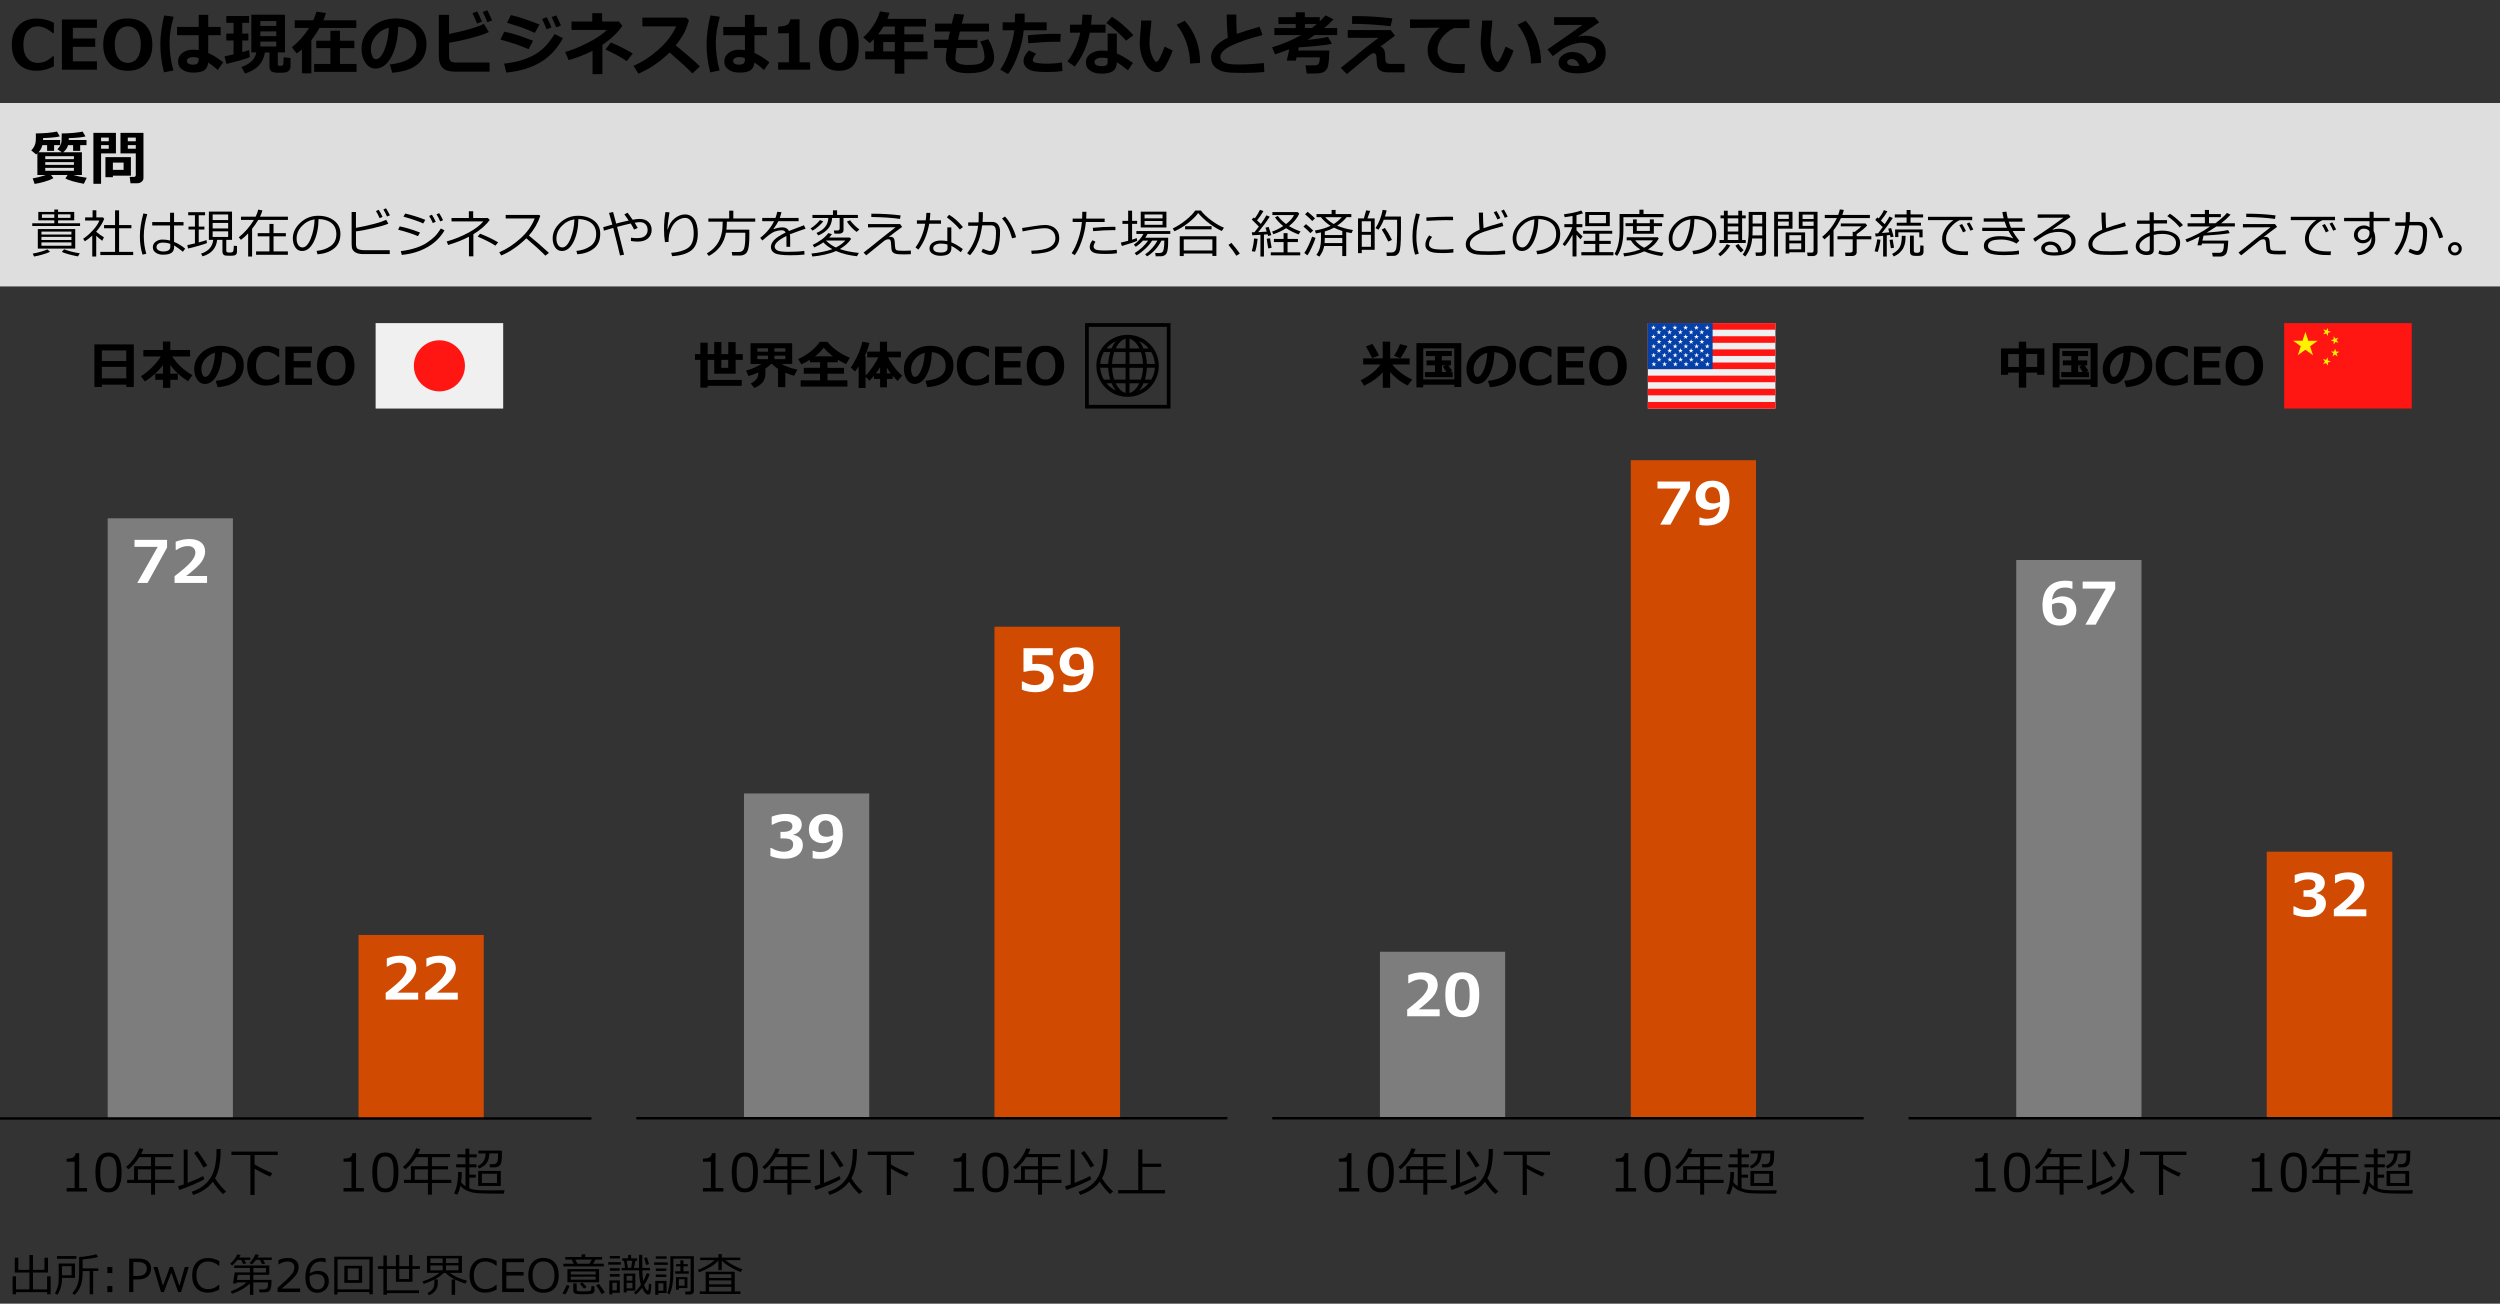 <?xml version="1.0" encoding="UTF-8"?>
<svg id="_レイヤー_2" data-name="レイヤー 2" xmlns="http://www.w3.org/2000/svg" xmlns:xlink="http://www.w3.org/1999/xlink" viewBox="0 0 769 401">
  <rect x="0" y="0" width="769" height="401" fill="#333333" stroke="none"/>
  <defs>
    <style>
      .cls-1 {
        stroke: #000;
        stroke-linejoin: round;
        stroke-width: .75px;
      }

      .cls-1, .cls-2 {
        fill: none;
      }

      .cls-3 {
        fill: #fff;
      }

      .cls-4 {
        fill: #7d7d7d;
      }

      .cls-4, .cls-5, .cls-6, .cls-7, .cls-8, .cls-9, .cls-10, .cls-11 {
        fill-rule: evenodd;
      }

      .cls-12 {
        fill: #dedede;
      }

      .cls-5 {
        fill: #fbf9f8;
      }

      .cls-6 {
        fill: #fff200;
      }

      .cls-7 {
        fill: #ff1612;
      }

      .cls-13 {
        clip-path: url(#clippath);
      }

      .cls-8 {
        fill: #0540a8;
      }

      .cls-9 {
        fill: #d04a02;
      }

      .cls-10 {
        fill: #f0f0f0;
      }
    </style>
    <clipPath id="clippath">
      <rect class="cls-2" width="769" height="401"/>
    </clipPath>
  </defs>
  <g id="_レイヤー_1-2" data-name="レイヤー 1">
    <g class="cls-13">
      <g>
        <path d="m16.57,20.41c-1.3.59-2.33.97-3.1,1.12s-1.5.23-2.21.23c-2.37,0-4.23-.7-5.59-2.11s-2.04-3.37-2.04-5.9.69-4.44,2.07-5.88c1.38-1.45,3.24-2.17,5.57-2.17,1.81,0,3.58.43,5.3,1.3v3.17h-.36c-1.61-1.37-3.13-2.05-4.56-2.05s-2.46.49-3.26,1.47-1.2,2.37-1.2,4.17.41,3.16,1.22,4.13c.81.97,1.9,1.45,3.26,1.45.71,0,1.4-.12,2.08-.37s1.51-.81,2.49-1.67h.33v3.12Z"/>
        <path d="m29.81,21.44h-10.77V5.99h10.77v2.56h-7.4v3.3h6.88v2.55h-6.88v4.47h7.4v2.56Z"/>
        <path d="m39.31,21.77c-2.35,0-4.2-.72-5.54-2.15-1.34-1.43-2.02-3.4-2.02-5.89s.67-4.48,2-5.91c1.34-1.43,3.19-2.15,5.55-2.15s4.21.72,5.55,2.15c1.34,1.44,2.01,3.4,2.01,5.91s-.67,4.44-2,5.88c-1.34,1.44-3.19,2.16-5.56,2.16Zm0-13.66c-1.22,0-2.2.49-2.92,1.47s-1.09,2.36-1.09,4.15.36,3.16,1.09,4.14c.72.97,1.7,1.46,2.92,1.46s2.19-.49,2.91-1.47c.72-.98,1.09-2.36,1.09-4.14s-.36-3.17-1.08-4.14c-.72-.98-1.69-1.47-2.92-1.47Z"/>
        <path d="m53.41,5.15c-.84,3.04-1.26,5.68-1.26,7.91,0,2.91.39,5.79,1.18,8.62l-2.88.58c-.75-2.89-1.13-5.72-1.13-8.48s.4-5.85,1.2-9.03l2.89.4Zm15.23,14.03l-1.66,2.35c-1.01-.94-2-1.7-2.96-2.3-.07,1.01-.43,1.78-1.08,2.31-.65.53-1.86.79-3.63.79-1.28,0-2.35-.31-3.23-.93-.88-.62-1.31-1.46-1.31-2.52s.44-1.92,1.32-2.59c.88-.67,1.92-1,3.13-1,.53,0,1.17.04,1.9.12v-4.58h-6.65v-2.54h6.65v-3.72h2.93v3.72h3.83v2.54h-3.83v5.47c1.48.64,3.02,1.6,4.6,2.88Zm-7.54-.58v-.72c-.54-.21-1.17-.32-1.9-.32-.44,0-.84.11-1.2.33-.35.22-.53.51-.53.87s.18.63.54.84.79.3,1.27.3c1.2,0,1.8-.43,1.8-1.3Z"/>
        <path d="m76.86,17.57c-.85.44-3.26,1.13-7.21,2.09l-.58-2.33,2.77-.62v-4.26h-2.23v-2.12h2.23v-3.3h-2.23v-2.11h7.01v2.11h-2.1v3.3h1.88v2.12h-1.88v3.59c.9-.25,1.6-.47,2.1-.67l.24,2.18Zm4.63-1.46c-.48,3.23-2.52,5.4-6.11,6.51l-1.13-2.02c2.64-.86,4.18-2.36,4.61-4.49h-1.55V4.53h10.35v11.59h-2.21v3.7c0,.27.13.4.4.4h.82c.12,0,.23-.04.32-.13s.16-.38.2-.87c.04-.5.07-1.03.07-1.6l2.1.23v2.62c0,.43-.12.8-.36,1.11-.24.31-.56.52-.97.64-.41.11-1.12.17-2.14.17-1.32,0-2.15-.17-2.49-.51s-.51-.78-.51-1.32v-4.43h-1.4Zm3.49-8.14v-1.48h-4.91v1.48h4.91Zm-4.91,3.15h4.91v-1.46h-4.91v1.46Zm4.91,1.68h-4.91v1.49h4.91v-1.49Z"/>
        <path d="m95.78,22.56h-2.9v-7.37c-.56.49-1.11.9-1.64,1.24l-1.47-1.91c2.03-1.58,3.8-3.55,5.32-5.93h-4.44v-2.35h5.7c.43-.9.76-1.78,1-2.65l2.92.42c-.2.7-.47,1.44-.81,2.23h10.13v2.35h-11.31c-.78,1.38-1.61,2.63-2.5,3.74v10.22Zm13.9-.46h-13.04v-2.44h4.99v-4.85h-4.35v-2.29h4.35v-3.07h2.94v3.07h4.43v2.29h-4.43v4.85h5.11v2.44Z"/>
        <path d="m120.67,22.39l-.76-2.56c2.71-.3,4.75-.93,6.12-1.88s2.05-2.37,2.05-4.26c0-1.58-.49-2.85-1.48-3.8-.98-.95-2.35-1.51-4.09-1.68-.14,3.83-.86,6.93-2.15,9.31-1.29,2.38-2.91,3.56-4.87,3.56-1.27,0-2.3-.6-3.09-1.8-.79-1.2-1.18-2.57-1.18-4.12v-.26c0-2.37.95-4.46,2.86-6.28,1.9-1.82,4.3-2.8,7.2-2.94h.42c2.77,0,5.04.7,6.82,2.11,1.78,1.4,2.67,3.31,2.67,5.73,0,2.65-.9,4.72-2.69,6.21-1.79,1.5-4.41,2.38-7.85,2.65Zm-1.04-13.87c-1.54.36-2.85,1.17-3.92,2.42-1.08,1.25-1.62,2.63-1.62,4.14,0,.78.13,1.5.4,2.15s.64.98,1.12.98c.96,0,1.84-.94,2.62-2.81s1.25-4.17,1.39-6.89Z"/>
        <path d="m150.57,22.04h-10.58c-1.75,0-3.02-.39-3.81-1.16s-1.19-1.95-1.19-3.53V4.57h3.14v5.88c4.9-.98,8.48-2.01,10.73-3.11l1.5,2.52c-.98.5-2.71,1.09-5.17,1.76s-4.81,1.18-7.05,1.53v4.14c0,.66.14,1.15.44,1.47.29.32.91.48,1.85.48h10.16v2.8Zm-2.33-15.38l-1.5.57c-.56-1.39-1.03-2.44-1.4-3.16l1.45-.56c.57,1.1,1.06,2.15,1.46,3.15Zm3.13-.37l-1.47.54c-.45-1.12-.92-2.17-1.42-3.15l1.42-.53c.51.97,1,2.02,1.47,3.14Z"/>
        <path d="m163.97,12.56l-1.39,2.58c-1.52-.66-2.77-1.16-3.75-1.5-.98-.33-2.61-.82-4.9-1.47l1.17-2.42c1.43.29,2.73.63,3.9,1,1.17.37,2.83.97,4.97,1.8Zm9.18-.8c-1.74,3.23-4.06,5.71-6.96,7.42-2.9,1.72-6.39,2.76-10.45,3.14l-.68-2.75c3.5-.36,6.51-1.21,9.03-2.55,2.52-1.34,4.68-3.53,6.5-6.56l2.56,1.3Zm-7.19-4.22l-1.45,2.56c-.75-.33-1.51-.67-2.31-.99s-1.44-.57-1.94-.73l-4.31-1.38,1.2-2.37c2.18.49,5.11,1.46,8.8,2.91Zm3.68.9l-1.5.57c-.55-1.36-1.02-2.41-1.41-3.15l1.45-.57c.57,1.1,1.06,2.15,1.46,3.15Zm2.91-.58l-1.47.54c-.48-1.2-.95-2.25-1.4-3.15l1.4-.52c.52,1,1.01,2.05,1.47,3.13Z"/>
        <path d="m185.3,22.81h-3.04v-7.18c-2.16,1.12-4.61,2.07-7.36,2.85l-1.04-2.49c1.82-.48,4.1-1.4,6.83-2.78,2.74-1.37,4.73-2.71,5.98-4.01h-10.88v-2.58h6.38v-2.56h3.04v2.56h5.15l1.07,1.32c-1.38,2.07-3.42,4.02-6.13,5.85v9.01Zm9.33-6.36l-1.85,2.37c-1.57-1.11-3.74-2.32-6.53-3.61l1.63-2.14c2.3.93,4.55,2.06,6.75,3.38Z"/>
        <path d="m215.29,20.4l-2.31,2.2c-1.21-1.32-3.55-3.47-7.01-6.45-3.04,2.93-6.23,5.1-9.6,6.51l-1.5-2.42c2.61-1.11,5.16-2.76,7.63-4.94,2.48-2.18,4.31-4.57,5.49-7.18h-10.39v-2.7h13.47l.84.81c-.49,1.74-1.05,3.17-1.68,4.28-.63,1.11-1.42,2.26-2.37,3.45,2.95,2.4,5.42,4.54,7.41,6.43Z"/>
        <path d="m221.43,5.15c-.84,3.04-1.26,5.68-1.26,7.91,0,2.91.39,5.79,1.18,8.62l-2.88.58c-.75-2.89-1.13-5.72-1.13-8.48s.4-5.85,1.2-9.03l2.89.4Zm15.23,14.03l-1.66,2.35c-1.01-.94-2-1.7-2.96-2.3-.07,1.01-.43,1.78-1.08,2.31-.65.53-1.86.79-3.63.79-1.28,0-2.36-.31-3.23-.93-.88-.62-1.31-1.46-1.31-2.52s.44-1.92,1.32-2.59c.88-.67,1.92-1,3.13-1,.53,0,1.17.04,1.9.12v-4.58h-6.66v-2.54h6.66v-3.72h2.93v3.72h3.82v2.54h-3.82v5.47c1.48.64,3.02,1.6,4.6,2.88Zm-7.54-.58v-.72c-.54-.21-1.17-.32-1.9-.32-.44,0-.84.11-1.19.33-.35.22-.53.51-.53.87s.18.63.54.84.79.3,1.27.3c1.2,0,1.8-.43,1.8-1.3Z"/>
        <path d="m249.19,21.44h-9.83v-2.26h3.31v-8.94h-3.31v-2.07c1.31-.01,2.24-.2,2.78-.55.54-.35.86-.91.95-1.67h2.86v13.23h3.24v2.26Z"/>
        <path d="m258.03,21.77c-2.1,0-3.64-.64-4.62-1.91-.98-1.27-1.47-3.32-1.47-6.14s.49-4.83,1.48-6.11,2.52-1.93,4.61-1.93,3.63.64,4.62,1.92c.98,1.28,1.48,3.32,1.48,6.11s-.49,4.89-1.47,6.16c-.98,1.27-2.52,1.9-4.62,1.9Zm0-13.7c-.96,0-1.64.45-2.06,1.35-.41.9-.62,2.34-.62,4.31s.21,3.4.64,4.31,1.1,1.35,2.04,1.35,1.62-.46,2.04-1.37.64-2.35.64-4.31-.21-3.4-.62-4.3c-.41-.9-1.1-1.34-2.06-1.34Z"/>
        <path d="m285.31,18.26h-7.14v4.39h-2.94v-4.39h-9.09v-2.45h2.65v-3.75c-.4.42-.83.82-1.28,1.21l-1.97-1.78c1.17-1.04,2.22-2.27,3.14-3.7.93-1.43,1.59-2.86,2-4.29l2.93.44c-.21.7-.42,1.32-.64,1.86h11.85v2.37h-6.65v2.4h5.88v2.37h-5.88v2.88h7.14v2.45Zm-13.54-10.1c-.51.85-1.07,1.65-1.67,2.4h5.14v-2.4h-3.46Zm-.1,7.65h3.57v-2.88h-3.57v2.88Z"/>
        <path d="m300.64,14.75h-6.39c-.26,1.57-.39,2.64-.39,3.19,0,1.36,1.3,2.04,3.91,2.04,2.04,0,3.4-.21,4.06-.62.66-.41,1-.99,1-1.72,0-1.57-.45-3.2-1.34-4.89l2.5-.69c1.2,2.13,1.8,4.03,1.8,5.68,0,3.19-2.67,4.78-8.02,4.78-2.17,0-3.85-.39-5.05-1.17-1.2-.78-1.8-1.92-1.8-3.44,0-.59.12-1.64.36-3.17h-3.97v-2.51h4.39c.14-.7.31-1.55.51-2.53h-4.58v-2.45h5.15c.28-1.18.54-2.18.79-3l2.98.23-.7,2.78h8.36v2.45h-8.96l-.55,2.53h5.95v2.51Z"/>
        <path d="m315.17,4.19c.02.25.03.69.03,1.31,0,.46-.01.92-.04,1.36h6.78v2.46h-7.05c-.19,2.27-.76,4.72-1.7,7.34s-1.99,4.67-3.13,6.14l-2.38-1.4c1.04-1.46,1.95-3.32,2.75-5.57.79-2.25,1.31-4.42,1.56-6.51h-3.59v-2.46h3.76c.05-1.1.08-1.99.08-2.68h2.93Zm11.66,17.64c-1.43.23-3.05.34-4.86.34-1.41,0-2.64-.08-3.71-.24-1.06-.16-1.9-.53-2.51-1.11-.61-.58-.91-1.27-.91-2.06,0-1.05.56-2.14,1.68-3.26l2.18,1.03c-.68.83-1.02,1.49-1.02,1.99,0,.25.12.44.37.59s.74.27,1.49.35,1.59.13,2.53.13c1.56,0,3.09-.13,4.6-.4l.14,2.65Zm-.54-11.4l-.14,2.44c-.39-.02-.8-.03-1.22-.03-2.32,0-5.19.16-8.61.47l-.18-2.44c2.84-.31,5.68-.47,8.54-.47.66,0,1.2.01,1.62.03Z"/>
        <path d="m335.84,4.59c-.05,1.09-.13,2.1-.24,3h4.47v2.45h-4.84c-.75,3.99-2.29,7.46-4.65,10.44l-2.25-1.62c1.86-2.28,3.18-5.22,3.97-8.82h-3.16v-2.45h3.59c.13-.98.21-2.01.24-3.1l2.86.09Zm12.64,14.76l-1.52,2.28c-1.37-1.13-2.51-1.96-3.43-2.47,0,1.18-.37,2.06-1.11,2.64s-1.96.86-3.65.86c-1.37,0-2.5-.3-3.4-.9s-1.35-1.44-1.35-2.5c0-1.14.48-2.05,1.44-2.71.96-.67,2.13-1,3.51-1,.63,0,1.21.04,1.74.11v-5.32h2.83v6.09c1.31.53,2.96,1.51,4.94,2.93Zm-7.77-1.44c-.55-.12-1.13-.17-1.74-.17s-1.17.12-1.63.35c-.45.24-.68.56-.68.98,0,.86.8,1.29,2.39,1.29,1.11,0,1.66-.4,1.66-1.2v-1.25Zm7.92-7.09l-2.25,1.7c-.7-.84-1.69-1.83-2.96-2.97s-2.31-1.96-3.13-2.45l1.72-1.91c.96.52,2.09,1.34,3.39,2.46,1.3,1.12,2.38,2.18,3.22,3.17Z"/>
        <path d="m360.69,15.57c-.32.95-.77,2.01-1.34,3.18-.57,1.17-1.1,2.04-1.58,2.59-.49.56-1.08.84-1.79.84-1.48,0-2.74-.91-3.8-2.73s-1.59-3.92-1.59-6.28c0-.77.07-1.92.22-3.44.14-1.52.22-2.67.22-3.42h3.14c-.02.69-.12,1.82-.31,3.39-.18,1.46-.27,2.59-.27,3.4,0,1.57.26,2.95.79,4.14.53,1.19.98,1.78,1.35,1.78.53,0,1.38-1.56,2.52-4.69l2.44,1.22Zm8.46,3.79l-3.09.19c0-2.11-.37-4.25-1.11-6.4s-1.74-4-3.01-5.53l2.48-1.24c3.15,3.51,4.73,7.83,4.73,12.97Z"/>
        <path d="m388.9,22.16c-2.16.18-4.24.28-6.23.28-2.89,0-4.82-.1-5.8-.3-1.35-.27-2.42-.78-3.19-1.53-.77-.75-1.16-1.75-1.16-2.99,0-2.34,1.72-4.35,5.15-6.01-.22-2.36-.34-4.74-.35-7.14h2.98v.92s0,.31,0,.31c0,1.52.05,3.09.14,4.73,1.58-.59,3.92-1.33,7.02-2.21l.86,2.56c-4.18,1.09-7.39,2.18-9.61,3.27-2.22,1.09-3.34,2.26-3.34,3.5,0,1.52,1.67,2.28,5.01,2.28h.95c2.15,0,4.63-.15,7.45-.44l.12,2.78Z"/>
        <path d="m408.9,15.53c-.03,1.55-.1,2.77-.21,3.66-.11.89-.28,1.52-.49,1.92-.21.39-.5.71-.88.94-.37.24-.81.39-1.31.46-.5.07-1.47.11-2.9.11h-1.17s-.36-2.53-.36-2.53h2.92c.52,0,.89-.16,1.12-.48.23-.32.34-.98.34-1.97h-7.14l-.19,1h-2.81l.76-3.48c-1.19.47-2.65.99-4.37,1.55l-.92-2.16c3.3-.98,6.29-2.24,8.95-3.76h-8.24v-2.16h6.57v-1.22h-5.33v-2.14h5.33v-1.49h2.8v1.49h4.59v1.3c.53-.51,1.13-1.12,1.78-1.85l2.44,1.22c-.84.94-1.8,1.83-2.88,2.69h4.01v2.16h-6.97c-.85.62-1.56,1.12-2.12,1.5,2.73-.28,4.83-.59,6.29-.93l1.18,2.1c-1.82.42-5.23.79-10.21,1.11l-.18.97h9.6Zm-5.38-6.91c.52-.39,1.03-.8,1.53-1.22h-3.66v1.22h2.13Z"/>
        <path d="m429.08,10.99l-4.49,3.36c.75.17,1.22.76,1.41,1.76l.15,2.3c.03.38.11.65.24.8.13.15.28.26.44.32.16.06.34.1.55.11h4.67v2.6h-5.31c-.78,0-1.42-.13-1.92-.39-.5-.26-.85-.64-1.05-1.12s-.31-1.43-.35-2.84c-.02-1.02-.29-1.53-.82-1.53-.27,0-.55.09-.83.26-.28.17-1.13.86-2.57,2.07l-4.9,4.1-1.89-1.93c2.31-1.78,4.52-3.57,6.61-5.35.59-.51,1.44-1.16,2.52-1.97,1.24-.91,2.09-1.55,2.54-1.92-.98.02-2.26.03-3.85.03l-5.67-.03v-2.36h13.25l1.26,1.72Zm-.78-5.33l-.54,2.4c-4.01-.46-7.71-.7-11.1-.7h-.76v-2.4c.4,0,.92-.01,1.58-.01,3.12,0,6.73.24,10.83.71Z"/>
        <path d="m450.6,19.66l-.14,2.77c-.75.02-1.24.03-1.49.03-2.52,0-4.49-.35-5.9-1.06-1.41-.71-2.42-1.56-3.02-2.56-.61-1-.91-2.14-.91-3.42,0-2.5,1.23-4.81,3.7-6.91l-9.12.09v-2.62h18.28v2.65h-4.71c-1.48.7-2.7,1.66-3.66,2.88s-1.44,2.48-1.44,3.79c0,2.95,2.25,4.43,6.74,4.43.52,0,1.07-.02,1.66-.06Z"/>
        <path d="m465.56,15.57c-.32.95-.77,2.01-1.34,3.18-.57,1.17-1.1,2.04-1.58,2.59-.49.56-1.08.84-1.79.84-1.48,0-2.74-.91-3.8-2.73s-1.59-3.92-1.59-6.28c0-.77.07-1.92.22-3.44.14-1.52.22-2.67.22-3.42h3.14c-.02.69-.12,1.82-.31,3.39-.18,1.46-.27,2.59-.27,3.4,0,1.57.26,2.95.79,4.14.53,1.19.98,1.78,1.35,1.78.53,0,1.38-1.56,2.52-4.69l2.44,1.22Zm8.46,3.79l-3.09.19c0-2.11-.37-4.25-1.11-6.4s-1.74-4-3.01-5.53l2.48-1.24c3.15,3.51,4.73,7.83,4.73,12.97Z"/>
        <path d="m488.45,19.57c1.67-.66,2.5-1.7,2.5-3.14,0-1.02-.41-1.82-1.24-2.4-.82-.58-1.86-.88-3.11-.88h-.26c-.55,0-1.19.09-1.92.28-.73.18-1.42.42-2.07.72-.65.29-1.19.59-1.63.88-.44.29-1.46,1.04-3.07,2.23l-1.64-2.06c5.58-3.83,9.16-6.34,10.71-7.54h-8.67v-2.4h12.39l1.48,1.58c-1.47.98-3.66,2.47-6.57,4.47.84-.22,1.54-.33,2.11-.33,2.02,0,3.6.46,4.74,1.38s1.71,2.24,1.71,3.96c0,2.01-.81,3.55-2.42,4.63-1.62,1.08-3.74,1.61-6.38,1.61-1.74,0-3.13-.29-4.15-.86-1.02-.57-1.53-1.42-1.53-2.52,0-.9.44-1.65,1.31-2.26.87-.61,1.82-.92,2.86-.92,2.55,0,4.17,1.19,4.87,3.57Zm-2.64.68c-.45-1.39-1.25-2.09-2.43-2.09-.34,0-.65.09-.91.28-.27.19-.4.43-.4.73,0,.75.88,1.13,2.65,1.13.39,0,.75-.02,1.1-.05Z"/>
      </g>
      <g>
        <path d="m3.88,398.12v-5.51h1.05v4.01h4.12v-5.18s-4.5,0-4.5,0v-4.55h1.08v3.73h3.42v-4.59h1.09v4.59h3.53v-3.73h1.1v4.55h-4.63v5.18s4.35,0,4.35,0v-4.01h1.09v5.51h-1.09v-.66H4.92v.66h-1.05Z"/>
        <path d="m19.09,393.08v.18c0,.91-.14,1.84-.41,2.79-.27.95-.63,1.7-1.09,2.24l-.7-.47c.24-.38.45-.81.62-1.28s.3-.94.4-1.42c.1-.48.14-1.14.14-1.97v-4.48h5.01v4.41h-3.97Zm-1.57-5.87v-.84h5.98v.84h-5.98Zm4.5,2.28h-2.95v2.78h2.95v-2.78Zm5.56,8.63v-7.15h-2.17v.8c0,2.87-.83,5.06-2.5,6.57l-.68-.6c.73-.73,1.26-1.57,1.6-2.53.34-.95.51-2.1.51-3.43v-5.13c.67-.03,1.55-.12,2.65-.29s1.98-.35,2.64-.55l.53.84c-1.16.32-2.74.58-4.74.77v2.74h4.81v.8h-1.57v7.15h-1.07Z"/>
        <path d="m34.56,391.59h-1.55v-1.87h1.55v1.87Zm0,5.86h-1.55v-1.87h1.55v1.87Z"/>
        <path d="m41.01,393.55v3.89h-1.27v-10.3h2.84c1.33,0,2.31.28,2.94.84.64.56.95,1.31.95,2.25s-.35,1.78-1.04,2.4c-.69.62-1.67.93-2.92.93h-1.51Zm0-5.33v4.26h1.27c1.04,0,1.78-.2,2.22-.61.44-.4.65-.94.65-1.61s-.21-1.18-.64-1.52-1.1-.52-2.03-.52h-1.48Z"/>
        <path d="m58.06,389.72l-2.37,7.72h-.87l-2.14-6-2.28,6h-.87l-2.32-7.72h1.25l1.66,5.81,2.13-5.81h.91l2.03,5.81,1.65-5.81h1.2Z"/>
        <path d="m64.04,397.63c-1.54,0-2.75-.46-3.62-1.39s-1.31-2.24-1.31-3.93.44-2.96,1.33-3.92,2.09-1.43,3.61-1.43c1.09,0,2.22.31,3.4.92v1.5h-.1c-1.07-.9-2.2-1.35-3.39-1.35-1.08,0-1.94.38-2.58,1.13-.63.75-.95,1.8-.95,3.14s.32,2.37.97,3.12c.65.75,1.5,1.12,2.57,1.12.58,0,1.13-.09,1.65-.28.52-.19,1.1-.55,1.72-1.08h.1v1.5c-.88.42-1.56.67-2.04.78s-.94.16-1.37.16Z"/>
        <path d="m76.98,387.55h-1.79l.55,1.08-.93.22-.62-1.3h-1.13c-.56.72-1.11,1.29-1.66,1.72l-.6-.51c1.03-.98,1.76-1.95,2.19-2.91l1.01.18c-.13.27-.27.54-.42.79h3.41v.73Zm6.53,6.15c0,.85-.04,1.53-.12,2.04-.08.51-.19.86-.31,1.06s-.29.35-.48.46c-.19.11-.4.18-.63.21-.23.03-.64.05-1.23.05h-.92l-.12-.9h1.43c.36,0,.64-.08.85-.25s.34-.38.4-.66c.05-.28.08-.69.08-1.25h-4.53v3.84h-1.05v-3.48c-1.41,1.33-3.24,2.38-5.5,3.14l-.4-.75c2.12-.8,3.74-1.72,4.86-2.75h-3.09l-.06.33h-1.01l.53-3.4h4.67v-1.37h-4.85v-.76h10.81v2.87h-4.91v1.56h5.58Zm-6.63,0v-1.56h-3.73l-.27,1.56h4Zm6.71-6.15h-2.62l.6,1.11-.96.21-.67-1.33h-1.2c-.46.63-.88,1.1-1.26,1.41l-.71-.45c.68-.7,1.29-1.59,1.83-2.69l1.03.21c-.09.18-.22.44-.41.79h4.38v.73Zm-1.78,3.86v-1.37h-3.88v1.37h3.88Z"/>
        <path d="m92.29,397.44h-6.89v-1.33c.73-.63,1.55-1.36,2.46-2.19s1.58-1.57,2.03-2.2.66-1.27.66-1.9c0-.56-.19-1-.56-1.31s-.88-.47-1.51-.47c-.93,0-1.85.3-2.75.89h-.07v-1.33c.92-.44,1.87-.66,2.86-.66,1.04,0,1.86.25,2.45.76.6.5.9,1.19.9,2.06,0,.46-.08.91-.23,1.33s-.39.84-.71,1.24-.71.83-1.16,1.28-1.49,1.37-3.11,2.75h5.65v1.1Z"/>
        <path d="m100.15,387.12v1.21h-.08c-.38-.19-.83-.28-1.34-.28-1.01,0-1.81.32-2.41.96-.6.64-.95,1.53-1.05,2.67.86-.51,1.7-.77,2.52-.77,1,0,1.81.28,2.43.83.62.55.93,1.35.93,2.38s-.34,1.88-1.01,2.54-1.51,1-2.52,1c-1.16,0-2.07-.4-2.71-1.21-.65-.81-.97-1.98-.97-3.52,0-1.89.43-3.36,1.3-4.41.86-1.05,2.1-1.57,3.7-1.57.48,0,.89.05,1.22.16Zm-4.89,5.43c-.02.37-.03.6-.03.68,0,1.08.21,1.92.64,2.51.42.59,1.01.88,1.76.88.69,0,1.23-.21,1.62-.65.39-.43.59-1.03.59-1.81,0-.64-.18-1.17-.55-1.59s-.98-.63-1.84-.63c-.74,0-1.47.2-2.18.6Z"/>
        <path d="m113.63,397.43h-9.8v.75h-1.01v-11.61h11.85v11.55h-1.05v-.69Zm-9.8-.83h9.8v-9.21h-9.8v9.21Zm2.08-2v-5.24h5.48v5.24h-5.48Zm4.43-4.44h-3.38v3.6h3.38v-3.6Z"/>
        <path d="m119,396.9h9.88v.87h-9.88v.49h-1.07v-7.94h-1.69v-.85h1.69v-3.28h1.07v3.28h2.78v-3.45h1.04v3.45h3v-3.44h1.06v3.44h2.27v.85h-2.27v3.96h-5.1v-3.96h-2.78v6.58Zm6.82-6.58h-3v3.12h3v-3.12Z"/>
        <path d="m131.95,398.4l-.47-.66c.66-.3,1.17-.69,1.56-1.19s.57-1.15.57-1.96v-1c-.92.48-2.01.92-3.27,1.33l-.38-.77c1.02-.29,2.03-.7,3.02-1.21.99-.52,1.72-.98,2.2-1.4h-3.84v-5.24h10.75v5.24h-3.76c1.4,1.06,3.18,1.86,5.33,2.4l-.5.9c-1.09-.32-2.15-.74-3.17-1.25v4.7h-1.07v-4.72h1.03c-1.23-.62-2.2-1.3-2.91-2.02h-.55c-.71.72-1.64,1.39-2.8,2.01h.97v1.22c0,.81-.23,1.53-.7,2.17-.47.63-1.13,1.12-2,1.47Zm4.21-9.89v-1.42h-3.77v1.42h3.77Zm0,2.24v-1.5h-3.77v1.5h3.77Zm1.03-3.66v1.42h3.84v-1.42h-3.84Zm0,2.15v1.5h3.84v-1.5h-3.84Z"/>
        <path d="m149.36,397.63c-1.54,0-2.75-.46-3.62-1.39-.87-.93-1.31-2.24-1.31-3.93s.44-2.96,1.33-3.92c.89-.95,2.09-1.43,3.61-1.43,1.09,0,2.22.31,3.4.92v1.5h-.1c-1.07-.9-2.2-1.35-3.39-1.35-1.08,0-1.94.38-2.58,1.13-.63.75-.95,1.8-.95,3.14s.32,2.37.97,3.12c.64.75,1.5,1.12,2.57,1.12.58,0,1.13-.09,1.65-.28.52-.19,1.1-.55,1.72-1.08h.1v1.5c-.88.42-1.56.67-2.04.78-.49.1-.94.16-1.37.16Z"/>
        <path d="m161.18,397.44h-6.71v-10.3h6.71v1.11h-5.43v3h5.3v1.11h-5.3v3.98h5.43v1.11Z"/>
        <path d="m167.19,397.66c-1.46,0-2.61-.47-3.45-1.42-.83-.95-1.25-2.26-1.25-3.94s.42-2.99,1.25-3.94c.84-.95,1.98-1.43,3.44-1.43s2.61.47,3.45,1.43c.84.95,1.25,2.26,1.25,3.94s-.42,2.98-1.25,3.93c-.84.95-1.99,1.42-3.45,1.42Zm0-9.64c-1.07,0-1.9.37-2.49,1.12s-.89,1.8-.89,3.16.3,2.41.89,3.16c.59.74,1.42,1.12,2.49,1.12s1.89-.37,2.48-1.12c.59-.75.89-1.8.89-3.16s-.3-2.42-.89-3.17-1.42-1.11-2.48-1.11Z"/>
        <path d="m173.86,398.2l-.88-.41c.47-.61.89-1.44,1.27-2.5l.93.21c-.11.4-.3.88-.57,1.44-.27.57-.52.98-.75,1.26Zm5.05-11.54v-.84h1.11v.84h5.17v.8h-1.99l-.79,1.27h3.31v.81h-12.44v-.81h3.23l-.66-1.27h-1.97v-.8h5.02Zm-4.37,7.76v-4.06h9.74v4.06h-9.74Zm1.03-2.4h7.64v-.92h-7.64v.92Zm7.64.68l-7.64.03v.9h7.64v-.93Zm-6.88,2.08h1.06v1.87c0,.21.08.36.25.45s.74.13,1.72.13c.38,0,.77-.01,1.17-.03.4-.02.66-.04.78-.06.12-.02.24-.07.34-.16s.18-.25.22-.49c.04-.23.07-.54.07-.91l.92.1v1.26c0,.44-.2.75-.6.92-.4.17-1.34.26-2.83.26-.42,0-.84-.01-1.26-.04-.42-.03-.71-.05-.89-.07-.18-.02-.34-.08-.49-.19-.15-.1-.26-.23-.34-.37-.08-.15-.12-.31-.12-.5v-2.17Zm.64-7.33l.65,1.27h3.71l.72-1.27h-5.07Zm2.71,8.94l-1.31-1.47.72-.46,1.37,1.4-.79.53Zm5.39,1.67c-.74-1.29-1.32-2.19-1.74-2.71l.9-.42c.8,1.03,1.41,1.91,1.82,2.62l-.97.51Z"/>
        <path d="m187.07,389.02v-.79h3.88v.79h-3.88Zm1.27,8.65v.49h-.92v-4.3h3.23v3.81h-2.32Zm-.76-10.57v-.76h3.1v.76h-3.1Zm.02,3.78v-.79h3.01v.79h-3.01Zm0,1.82v-.79h3.01v.79h-3.01Zm2.14,1.87h-1.37v2.34h1.37v-2.34Zm8.39.68c.15.49.33.9.55,1.23.22.33.4.49.55.49.12,0,.21-.12.25-.36,0,0,.01-.2.04-.62.03-.42.05-.79.07-1.12l.75.12c-.02,1.19-.08,2.03-.2,2.51-.11.48-.36.71-.75.71-.31,0-.64-.19-.97-.57-.34-.38-.64-.88-.92-1.48-.6.79-1.24,1.47-1.91,2.04l-.58-.57c.74-.6,1.45-1.4,2.14-2.41-.36-1.17-.56-2.65-.59-4.46h-5.36v-.74h1.08l-.34-2.19h-.54v-.77h1.81v-1.07h.92v1.07h1.86v.77h-.55l-.46,2.19h1.58v-1.01c0-1.65,0-2.66.01-3.03h1v4.04s2.38,0,2.38,0v.74h-2.37c.04,1.3.13,2.4.29,3.3l.02-.03c.06-.08.19-.34.39-.77.2-.43.42-.98.66-1.66l.9.27c-.36,1.14-.93,2.28-1.7,3.4Zm-5.39,1.76v.55h-.89v-5.81h3.58v5.26h-2.69Zm1.78-4.56h-1.78v1.46h1.78v-1.46Zm0,2.13h-1.78v1.72h1.78v-1.72Zm-1.72-6.77l.32,2.19h1.02l.36-2.19h-1.7Zm5.95,1.27l-.62-2.13.86-.2.66,2.1-.9.23Z"/>
        <path d="m201.23,389.08v-.77h4.18v.77h-4.18Zm1.29,8.67v.53h-.97v-4.29h3.49v3.75h-2.52Zm-.8-10.56v-.75h3.34v.75h-3.34Zm.01,3.75v-.75h3.25v.75h-3.25Zm0,1.84v-.74h3.25v.74h-3.25Zm2.33,1.95h-1.54v2.27h1.54v-2.27Zm8.22,3.44h-1.44l-.11-.9h1.11c.4,0,.6-.16.6-.47v-9.64h-5.31v3.89c0,3.32-.41,5.7-1.23,7.15l-.67-.51c.65-1.29.97-3.55.97-6.78v-4.5h7.23v10.79c0,.3-.1.53-.31.71-.21.17-.49.26-.83.26Zm-4.59-6.4v-.72h1.6v-1.53h-1.33v-.68h1.33v-1.16h.94v1.16h1.32v.68h-1.32v1.53h1.66v.72h-4.2Zm1.13,4.42v.53h-.88v-3.88h3.51v3.36h-2.64Zm0-.7h1.76v-2h-1.76v2Z"/>
        <path d="m215.09,391.35l-.44-.73c.88-.32,1.81-.76,2.78-1.32.97-.55,1.77-1.12,2.41-1.69h-4.47v-.78h5.6v-1.06h1.05v1.06h5.7v.78h-4.6c1.46,1.16,3.21,2.1,5.24,2.83l-.55.84c-1.07-.39-2.14-.91-3.21-1.56-1.08-.65-1.94-1.3-2.58-1.93v2.9h-1.05v-2.91c-.46.47-.89.87-1.31,1.2s-1.06.71-1.92,1.17-1.74.85-2.64,1.2Zm.16,6.69v-.8h1.81v-6.05h8.94v6.05h1.73v.8h-12.48Zm9.71-4.92v-1.18h-6.86v1.18h6.86Zm-6.86,1.96h6.86v-1.23h-6.86v1.23Zm0,2.17h6.86v-1.42h-6.86v1.42Z"/>
      </g>
      <g>
        <g>
          <g>
            <g>
              <polygon class="cls-10" points="115.54 125.67 154.78 125.67 154.78 99.39 115.54 99.39 115.54 125.67 115.54 125.67 115.54 125.67 115.54 125.67"/>
              <path class="cls-7" d="m143.02,112.53c0-4.34-3.52-7.86-7.86-7.86s-7.86,3.52-7.86,7.86,3.52,7.86,7.86,7.86,7.86-3.52,7.86-7.86h0Z"/>
            </g>
            <g>
              <path d="m38.85,118.32h-7.52v.72h-2.29v-13.1h12.12v13.1h-2.32v-.72Zm0-7.27v-3.26h-7.52v3.26h7.52Zm-7.52,5.34h7.52v-3.55h-7.52v3.55Z"/>
              <path d="m50.12,112.3c-.72.98-1.59,1.93-2.62,2.84-1.03.91-2.01,1.64-2.96,2.18l-1.19-1.6c1.21-.73,2.39-1.68,3.53-2.84,1.14-1.16,2-2.24,2.58-3.24h-5.36v-1.97h6.02v-2.61h2.26v2.61h6.08v1.97h-5.49c1.53,2.36,3.6,4.28,6.22,5.76l-1.34,1.86c-2.26-1.38-4.08-3.04-5.46-4.98v2.66h2.3v1.88h-2.3v2.48h-2.26v-2.48h-2.37v-1.88h2.37v-2.64Z"/>
              <path d="m66.95,119.1l-.58-1.95c2.07-.23,3.62-.71,4.66-1.43,1.04-.72,1.56-1.8,1.56-3.24,0-1.2-.38-2.17-1.12-2.89s-1.79-1.15-3.12-1.28c-.11,2.92-.66,5.28-1.64,7.09-.98,1.81-2.22,2.71-3.71,2.71-.97,0-1.75-.46-2.35-1.37-.6-.91-.9-1.96-.9-3.14v-.2c0-1.8.73-3.4,2.18-4.79,1.45-1.39,3.28-2.13,5.49-2.24h.32c2.11,0,3.84.54,5.2,1.61,1.36,1.07,2.04,2.52,2.04,4.36,0,2.02-.68,3.59-2.05,4.73s-3.36,1.81-5.98,2.02Zm-.79-10.57c-1.17.28-2.17.89-2.99,1.84s-1.23,2-1.23,3.16c0,.59.1,1.14.3,1.64s.49.75.85.75c.73,0,1.4-.71,2-2.14.6-1.43.95-3.18,1.06-5.25Z"/>
              <path d="m85.88,117.59c-.99.45-1.78.74-2.36.85-.58.11-1.15.17-1.69.17-1.8,0-3.22-.54-4.26-1.61-1.04-1.07-1.55-2.57-1.55-4.49s.52-3.38,1.57-4.48c1.05-1.1,2.46-1.65,4.25-1.65,1.38,0,2.73.33,4.04.99v2.41h-.27c-1.22-1.04-2.38-1.56-3.48-1.56s-1.88.37-2.48,1.12-.91,1.81-.91,3.18.31,2.41.93,3.14c.62.74,1.45,1.11,2.48,1.11.54,0,1.07-.09,1.59-.29s1.15-.61,1.9-1.27h.25v2.38Z"/>
              <path d="m95.98,118.38h-8.2v-11.77h8.2v1.95h-5.64v2.52h5.24v1.95h-5.24v3.41h5.64v1.95Z"/>
              <path d="m103.27,118.63c-1.79,0-3.2-.55-4.22-1.64s-1.54-2.59-1.54-4.49.51-3.41,1.53-4.5c1.02-1.09,2.43-1.64,4.23-1.64s3.21.55,4.23,1.64,1.54,2.59,1.54,4.5-.51,3.38-1.53,4.48c-1.02,1.1-2.43,1.64-4.24,1.64Zm0-10.41c-.93,0-1.67.37-2.23,1.12-.55.75-.83,1.8-.83,3.16s.28,2.41.83,3.15c.55.74,1.29,1.11,2.23,1.11s1.67-.37,2.22-1.12c.55-.75.83-1.8.83-3.15s-.27-2.41-.82-3.16c-.55-.75-1.29-1.12-2.22-1.12Z"/>
            </g>
          </g>
          <g>
            <g>
              <g>
                <polygon class="cls-4" points="33.12 159.43 71.64 159.43 71.64 344.03 33.12 344.03 33.12 159.43 33.12 159.43"/>
                <polygon class="cls-9" points="110.28 287.59 148.8 287.59 148.8 344.03 110.28 344.03 110.28 287.59 110.28 287.59"/>
                <line class="cls-1" y1="344.04" x2="181.93" y2="344.04"/>
              </g>
              <g>
                <path d="m26.77,366.52h-6.27v-1.08h2.45v-8.09h-2.45v-.95c.96,0,1.64-.14,2.05-.41.41-.27.64-.69.7-1.28h1.11v10.73h2.41v1.08Z"/>
                <path d="m33.38,366.76c-1.39,0-2.4-.5-3.05-1.48-.65-.99-.98-2.53-.98-4.63s.33-3.65.98-4.64c.65-1,1.67-1.49,3.05-1.49s2.38.5,3.04,1.5.98,2.54.98,4.62-.33,3.65-.98,4.64c-.65.99-1.67,1.49-3.05,1.49Zm0-11.05c-.89,0-1.54.35-1.94,1.06-.4.71-.6,2-.6,3.88s.2,3.15.6,3.86c.4.71,1.05,1.06,1.94,1.06s1.54-.35,1.93-1.06.6-2,.6-3.88-.2-3.12-.59-3.84c-.4-.72-1.04-1.08-1.94-1.08Z"/>
                <path d="m39.12,363.9v-.99h2.12v-4.18h5.22v-2.79h-3.62c-1.03,1.58-2.15,2.83-3.34,3.73l-.73-.7c1.91-1.62,3.27-3.54,4.08-5.76l1.23.23c-.21.58-.43,1.09-.66,1.53h9.86v.97h-5.58v2.79h4.96v.95h-4.96v3.23h5.97v.99h-5.97v3.59h-1.23v-3.59h-7.34Zm3.3-.99h4.05v-3.23h-4.05v3.23Z"/>
                <path d="m55.15,366.03l-.38-1.12c.47-.14,1.06-.34,1.75-.59v-10.7h1.2v10.25c2.04-.8,3.64-1.51,4.78-2.14l.33.98c-.5.36-1.62.91-3.35,1.66-1.73.75-3.18,1.3-4.34,1.66Zm13.43,1.27c-1.28-1.25-2.32-2.53-3.12-3.81-1.38,1.86-3.39,3.22-6.03,4.08l-.48-.97c2.54-.85,4.45-2.24,5.73-4.16,1.28-1.93,1.91-4.74,1.91-8.44v-.55h1.27v.62c0,3.57-.57,6.35-1.71,8.34.91,1.52,2.05,2.88,3.41,4.09l-.98.81Zm-5.97-8.14c-.83-1.53-1.8-3.03-2.91-4.51l1.05-.6c.7.88,1.7,2.38,3.02,4.48l-1.16.62Z"/>
                <path d="m77.02,367.56v-12.29h-5.84v-1.03h14.27v1.03h-7.15v2.91c.75.46,1.7.97,2.84,1.53,1.14.56,2.01.94,2.62,1.16l-.62,1.05c-1.42-.57-3.03-1.39-4.83-2.46v8.11h-1.27Z"/>
              </g>
              <g>
                <path d="m111.93,366.52h-6.27v-1.08h2.45v-8.09h-2.45v-.95c.96,0,1.64-.14,2.05-.41.41-.27.64-.69.7-1.28h1.11v10.73h2.41v1.08Z"/>
                <path d="m118.54,366.76c-1.39,0-2.4-.5-3.05-1.48-.65-.99-.98-2.53-.98-4.63s.33-3.65.98-4.64c.65-1,1.67-1.49,3.05-1.49s2.38.5,3.04,1.5.98,2.54.98,4.62-.33,3.65-.98,4.64c-.65.99-1.67,1.49-3.05,1.49Zm0-11.05c-.89,0-1.54.35-1.94,1.06-.4.71-.6,2-.6,3.88s.2,3.15.6,3.86c.4.71,1.05,1.06,1.94,1.06s1.54-.35,1.93-1.06.6-2,.6-3.88-.2-3.12-.59-3.84c-.4-.72-1.04-1.08-1.94-1.08Z"/>
                <path d="m124.28,363.9v-.99h2.12v-4.18h5.22v-2.79h-3.62c-1.03,1.58-2.15,2.83-3.34,3.73l-.73-.7c1.91-1.62,3.27-3.54,4.08-5.76l1.23.23c-.21.58-.43,1.09-.66,1.53h9.86v.97h-5.58v2.79h4.96v.95h-4.96v3.23h5.97v.99h-5.97v3.59h-1.23v-3.59h-7.34Zm3.3-.99h4.05v-3.23h-4.05v3.23Z"/>
                <path d="m141.64,364.78c-.25,1.08-.57,1.98-.98,2.69l-1-.38c.85-1.73,1.27-3.94,1.27-6.61l1.11.02c0,1.17-.07,2.24-.2,3.2.36.43.81.83,1.35,1.18v-5.8h-2.88v-.95h2.86v-2.13h-2.47v-.93h2.47v-1.75h1.19v1.75h2.27v.93h-2.27v2.13h2.2v.95h-2.2v2.25h1.98v.91h-1.98v3.27c.3.12.62.23.98.32s.75.15,1.17.2c.42.05.98.08,1.69.1.71.02,1.89.03,3.55.03s2.89-.02,3.45-.05l-.21,1.06h-.74c-3.94,0-6.42-.05-7.46-.14-1.04-.09-2-.31-2.89-.67s-1.64-.89-2.25-1.59Zm5.72-5.34l-.47-.75c.84-.4,1.46-.89,1.86-1.5.4-.6.61-1.4.62-2.39h-2.21v-.88h7.22c0,1.09,0,1.7,0,1.82-.03.73-.09,1.3-.18,1.71s-.23.71-.41.93c-.18.21-.39.37-.65.49s-.55.18-.87.2c-.07,0-.59,0-1.55,0l-.13-.97c.35,0,.7,0,1.03,0,.33,0,.6-.05.8-.16.21-.1.37-.25.49-.46.12-.21.2-.48.24-.81s.06-.96.06-1.88h-2.68c-.07,1.28-.34,2.26-.82,2.95-.48.68-1.26,1.25-2.34,1.69Zm-.26,5.35v-4.62h6.95v4.62h-6.95Zm1.12-.91h4.65v-2.84h-4.65v2.84Z"/>
              </g>
            </g>
            <g>
              <path class="cls-3" d="m51.39,168.42l-6.01,10.89h-3.16l6.29-11.09h-7.13v-2.15h10.01v2.36Z"/>
              <path class="cls-3" d="m63.68,179.31h-9.98v-2.08c2.53-1.92,4.22-3.4,5.09-4.45s1.31-1.97,1.31-2.78c0-.64-.21-1.14-.63-1.5s-.99-.53-1.73-.53c-1.11,0-2.27.4-3.48,1.19h-.22v-2.52c1.45-.56,2.84-.83,4.16-.83,1.56,0,2.77.34,3.62,1.02s1.27,1.64,1.27,2.87c0,.95-.34,1.95-1.03,3.01s-2.29,2.55-4.8,4.47h6.43v2.14Z"/>
            </g>
            <g>
              <path class="cls-3" d="m128.62,307.47h-9.98v-2.08c2.53-1.92,4.22-3.4,5.09-4.45s1.31-1.97,1.31-2.78c0-.64-.21-1.14-.63-1.5s-.99-.53-1.73-.53c-1.11,0-2.27.4-3.48,1.19h-.22v-2.52c1.45-.56,2.84-.83,4.16-.83,1.56,0,2.77.34,3.62,1.02s1.27,1.64,1.27,2.87c0,.95-.34,1.95-1.03,3.01s-2.29,2.55-4.8,4.47h6.43v2.14Z"/>
              <path class="cls-3" d="m140.8,307.47h-9.98v-2.08c2.53-1.92,4.22-3.4,5.09-4.45s1.31-1.97,1.31-2.78c0-.64-.21-1.14-.63-1.5s-.99-.53-1.73-.53c-1.11,0-2.27.4-3.48,1.19h-.22v-2.52c1.45-.56,2.84-.83,4.16-.83,1.56,0,2.77.34,3.62,1.02s1.27,1.64,1.27,2.87c0,.95-.34,1.95-1.03,3.01s-2.29,2.55-4.8,4.47h6.43v2.14Z"/>
            </g>
          </g>
        </g>
        <g>
          <g>
            <g>
              <polygon class="cls-10" points="506.88 99.39 546.12 99.39 546.12 125.67 506.88 125.67 506.88 99.39 506.88 99.39 506.88 99.39 506.88 99.39"/>
              <path class="cls-7" d="m506.88,123.65h39.24v2.02h-39.24v-2.02h0Zm0-24.26h39.24v2.02h-39.24v-2.02h0Zm0,4.04h39.24v2.02h-39.24v-2.02h0Zm0,4.04h39.24v2.02h-39.24v-2.02h0Zm0,4.04h39.24v2.02h-39.24v-2.02h0Zm0,4.04h39.24v2.02h-39.24v-2.02h0Zm0,4.04h39.24v2.02h-39.24v-2.02h0Z"/>
              <polygon class="cls-8" points="506.88 99.39 526.8 99.39 526.8 113.55 506.88 113.55 506.88 99.39 506.88 99.39 506.88 99.39 506.88 99.39"/>
              <path class="cls-5" d="m525.28,103.38l-.18-.56-.18.56h-.59l.48.34-.18.56.46-.34.48.34-.18-.56.48-.34h-.57Zm-16.38-2.49l.46-.34h-.58l-.16-.57-.18.56h-.59l.46.34-.18.56.47-.35.46.35-.18-.56h.01Zm3.3,0l.46-.34h-.58l-.18-.56-.18.56h-.58l.47.34-.18.56.46-.34.46.34-.18-.56h.03Zm3.3,0l.48-.34h-.59l-.18-.56-.18.56h-.59l.48.34-.18.56.48-.34.47.34-.18-.56h0Zm3.3,0l.46-.34h-.57l-.18-.56-.18.56h-.59l.46.34-.18.56.46-.34.47.34-.18-.56h.02Zm-8.15,9.83l.46-.34h-.59l-.18-.56-.18.56h-.58l.47.34-.18.56.48-.35.46.35-.18-.56h.02Zm-.06-2.75l.46-.34h-.57l-.18-.56-.18.56h-.59l.46.34-.18.56.47-.34.46.34-.18-.56h.02Zm.02-2.74l.47-.34h-.59l-.18-.56-.18.56h-.58l.46.34-.18.56.48-.34.47.34-.18-.56h0Zm11.5-4.35l.46-.34h-.59l-.18-.56-.18.56h-.58l.47.34-.18.56.47-.34.46.34-.18-.56h.02Zm3.3,0l.48-.34h-.59l-.18-.56-.18.56h-.59l.48.34-.18.56.46-.34.48.34-.18-.56h.01Zm-11.5,4.35l.48-.34h-.59l-.18-.56-.18.56h-.59l.48.34-.18.56.46-.34.48.34-.18-.56h.01Zm-.02,2.74l.46-.34h-.59l-.18-.56-.18.56h-.58l.47.34-.18.56.47-.34.46.34-.18-.56h.02Zm.06,2.75l.48-.34h-.59l-.18-.56-.18.55h-.59l.48.34-.18.56.46-.35.48.35-.18-.56h.01Zm3.3,0l.46-.34h-.58l-.18-.56-.18.56h-.59l.46.34-.18.56.46-.35.47.35-.18-.56h.03Zm-.07-2.75l.48-.34h-.59l-.18-.56-.18.56h-.59l.48.34-.18.56.48-.34.47.34-.18-.56h0Zm.02-2.74l.46-.34h-.59l-.18-.56-.18.56h-.59l.47.34-.18.56.47-.34.46.34-.18-.56h.02Zm-6.64-2.94l.48-.35h-.59l-.18-.56-.18.56h-.59l.48.35-.18.56.48-.34.46.34-.18-.56h.01Zm3.3,0l.47-.35h-.58l-.18-.56-.18.56h-.59l.47.35-.18.56.46-.34.46.34-.18-.56h.02Zm6.64,2.94l.47-.34h-.59l-.18-.56-.18.56h-.58l.47.34-.18.56.48-.34.46.34-.18-.56h.01Zm-.02,2.74l.46-.34h-.58l-.18-.56-.18.56h-.59l.46.34-.16.55.46-.34.48.34-.18-.56h.02Zm.07,2.75l.46-.34h-.59l-.18-.56-.18.56h-.58l.47.34-.18.56.48-.35.46.35-.18-.56h.02Zm3.3,0l.47-.34h-.58l-.18-.56-.18.56h-.59l.48.34-.18.56.46-.35.48.35-.18-.56h.02Zm-.06-2.75l.46-.34h-.59l-.18-.56-.18.56h-.59l.47.34-.18.56.47-.34.46.34-.18-.56h.02Zm.02-2.74l.47-.34h-.59l-.18-.56-.18.56h-.59l.48.34-.18.56.46-.34.48.34-.18-.56h.02Zm-6.63-2.94l.46-.35h-.59l-.18-.56-.18.56h-.58l.46.35-.18.56.46-.34.47.34-.18-.56h.03Zm3.3,0l.48-.35h-.59l-.18-.56-.18.56h-.59l.48.35-.18.56.48-.34.46.34-.18-.56h0Zm3.3,0l.46-.35h-.59l-.18-.56-.18.56h-.59l.47.35-.18.56.46-.34.48.34-.18-.56h.02Zm-14.75,9.83l.46-.34h-.58l-.18-.56-.18.56h-.58l.48.35-.18.56.47-.34.48.34-.18-.56h0Zm-.06-2.75l.46-.34h-.59l-.18-.56-.18.56h-.59l.46.34-.18.56.46-.34.47.34-.18-.56h.03Zm.02-2.73l.48-.34h-.59l-.18-.56-.18.56h-.59l.48.34-.18.56.46-.34.48.34-.18-.56h.02Zm3.3,0l.47-.34h-.59l-.18-.56-.18.56h-.59l.46.34-.18.56.46-.34.47.34-.18-.56h.03Zm-.02,2.73l.48-.34h-.59l-.18-.56-.18.56h-.6l.47.34-.18.56.48-.34.46.34-.18-.56h.02Zm.07,2.75l.47-.34h-.59l-.18-.56-.18.56h-.59l.47.35-.18.56.46-.34.46.34-.18-.56h.03Zm3.3,0l.47-.34h-.59l-.18-.56-.18.56h-.58l.46.34-.18.56.48-.34.47.34-.18-.56h.01Zm-.07-2.75l.47-.34h-.58l-.18-.56-.18.56h-.59l.47.34-.18.56.46-.34.48.34-.18-.56h.02Zm.02-2.73l.46-.34h-.59l-.18-.56-.18.56h-.58l.46.34-.18.56.48-.34.46.34-.18-.56h.03Zm-6.64-2.94l.46-.34h-.58l-.18-.56-.18.56h-.59l.46.34-.18.56.47-.34.46.34-.18-.56h.03Zm3.3,0l.46-.34h-.59l-.18-.56-.18.56h-.58l.47.34-.18.56.46-.34.46.34-.18-.56h.03Zm6.63,2.94l.46-.34h-.58l-.17-.56-.18.56h-.59l.47.34-.18.56.47-.34.48.34-.18-.56h0Zm-.02,2.73l.47-.34h-.59l-.18-.56-.18.56h-.58l.46.34-.18.56.46-.34.47.34-.18-.56h.02Zm.06,2.75l.46-.35h-.57l-.18-.56-.18.56h-.59l.46.34-.18.56.47-.34.48.34-.18-.56h.01Zm3.3,0l.46-.34h-.59l-.18-.56-.18.56h-.59l.47.34-.18.56.47-.34.46.34-.18-.56h.02Zm3.3,0l.47-.34h-.59l-.18-.56-.18.56h-.58l.46.35-.18.56.48-.34.47.34-.18-.56h.01Zm-3.37-2.75l.48-.34h-.59l-.18-.56-.18.56h-.59l.48.34-.18.56.47-.34.46.34-.18-.56h.01Zm3.3,0l.46-.34h-.58l-.18-.56-.18.56h-.59l.48.34-.18.56.47-.34.48.34-.18-.56h.01Zm-3.28-2.73l.47-.34h-.58l-.18-.56-.18.56h-.58l.46.34-.18.56.46-.34.47.34-.18-.56h.02Zm3.3,0l.46-.34h-.59l-.18-.56-.18.56h-.58l.46.34-.18.56.46-.34.47.34-.18-.56h.03Zm-9.92-2.94l.48-.34h-.59l-.18-.56-.18.56h-.6l.48.34-.18.56.48-.34.47.34-.18-.56h.02Zm3.3,0l.46-.34h-.59l-.18-.56-.18.56h-.59l.46.34-.18.56.46-.34.47.34-.18-.56h.04Zm3.3,0l.46-.34h-.59l-.18-.56-.18.56h-.58l.47.34-.18.56.47-.34.46.34-.18-.56h.02Z"/>
            </g>
            <g>
              <path d="m425.35,114.5c-1.36,1.58-3.28,2.96-5.74,4.14l-1.07-1.66c2.64-1.32,4.68-2.94,6.12-4.88h-5.34v-1.86h6v-5.17h2.3v5.17h6v1.86h-5.38c.69.89,1.59,1.74,2.68,2.57s2.25,1.52,3.46,2.08l-1.37,1.82c-1.17-.54-2.26-1.22-3.25-2.05s-1.71-1.52-2.14-2.1v4.87h-2.27v-4.8Zm-1.18-5.16l-2.11.82c-.58-1.24-1.22-2.43-1.91-3.59l2.03-.78c.68,1.03,1.34,2.21,1.98,3.55Zm8.78-2.91c-.83,1.68-1.57,2.93-2.23,3.76l-1.92-.73c.68-1.02,1.3-2.23,1.85-3.63l2.3.61Z"/>
              <path d="m447.34,118.34h-9.55v.82h-2.1v-13.62h13.8v13.5h-2.15v-.7Zm-9.55-1.63h9.55v-9.56h-9.55v9.56Zm9.04-.69l-8.53-.02v-1.56h3.09v-2.07h-2.59v-1.52h2.59v-1.33h-2.77v-1.55h7.95v1.55h-3.07v1.33h2.81v1.52h-.8c.23.32.62.9,1.18,1.73l-.72.34h.85v1.58Zm-3.33-1.58h1.41c-.04-.07-.39-.63-1.07-1.68l.8-.39h-1.13v2.07Z"/>
              <path d="m458.29,119.1l-.58-1.95c2.07-.23,3.62-.71,4.66-1.43s1.56-1.8,1.56-3.24c0-1.2-.38-2.17-1.12-2.89s-1.79-1.15-3.12-1.28c-.11,2.92-.66,5.28-1.64,7.09s-2.22,2.71-3.71,2.71c-.97,0-1.75-.46-2.35-1.37s-.9-1.96-.9-3.14v-.2c0-1.8.73-3.4,2.18-4.79s3.28-2.13,5.49-2.24h.32c2.11,0,3.84.54,5.2,1.61s2.04,2.52,2.04,4.36c0,2.02-.68,3.59-2.05,4.73s-3.36,1.81-5.98,2.02Zm-.79-10.57c-1.17.28-2.17.89-2.99,1.84s-1.23,2-1.23,3.16c0,.59.1,1.14.3,1.64s.49.75.85.75c.73,0,1.4-.71,2-2.14s.95-3.18,1.06-5.25Z"/>
              <path d="m477.22,117.59c-.99.45-1.78.74-2.36.85s-1.15.17-1.69.17c-1.8,0-3.22-.54-4.26-1.61s-1.55-2.57-1.55-4.49.52-3.38,1.57-4.48,2.46-1.65,4.25-1.65c1.38,0,2.73.33,4.04.99v2.41h-.27c-1.22-1.04-2.38-1.56-3.48-1.56s-1.88.37-2.48,1.12-.91,1.81-.91,3.18.31,2.41.93,3.14,1.45,1.11,2.48,1.11c.54,0,1.07-.09,1.59-.29s1.15-.61,1.9-1.27h.25v2.38Z"/>
              <path d="m487.33,118.38h-8.2v-11.77h8.2v1.95h-5.64v2.52h5.24v1.95h-5.24v3.41h5.64v1.95Z"/>
              <path d="m494.62,118.63c-1.79,0-3.2-.55-4.22-1.64s-1.54-2.59-1.54-4.49.51-3.41,1.53-4.5,2.43-1.64,4.23-1.64,3.21.55,4.23,1.64,1.54,2.59,1.54,4.5-.51,3.38-1.53,4.48-2.43,1.64-4.24,1.64Zm0-10.41c-.93,0-1.67.37-2.23,1.12s-.83,1.8-.83,3.16.28,2.41.83,3.15,1.29,1.11,2.23,1.11,1.67-.37,2.22-1.12.83-1.8.83-3.15-.27-2.41-.82-3.16-1.29-1.12-2.22-1.12Z"/>
            </g>
          </g>
          <g>
            <g>
              <g>
                <polygon class="cls-4" points="424.47 292.76 462.99 292.76 462.99 343.97 424.47 343.97 424.47 292.76 424.47 292.76"/>
                <polygon class="cls-9" points="501.63 141.56 540.15 141.56 540.15 343.97 501.63 343.97 501.63 141.56 501.63 141.56"/>
                <line class="cls-1" x1="391.34" y1="343.97" x2="573.27" y2="343.97"/>
              </g>
              <g>
                <path d="m418.11,366.52h-6.27v-1.08h2.45v-8.09h-2.45v-.95c.96,0,1.64-.14,2.05-.41.41-.27.64-.69.7-1.28h1.11v10.73h2.41v1.08Z"/>
                <path d="m424.73,366.76c-1.39,0-2.4-.5-3.05-1.48-.65-.99-.98-2.53-.98-4.63s.33-3.65.98-4.64c.65-1,1.67-1.49,3.05-1.49s2.38.5,3.04,1.5.98,2.54.98,4.62-.33,3.65-.98,4.64c-.65.99-1.67,1.49-3.05,1.49Zm0-11.05c-.89,0-1.54.35-1.94,1.06-.4.71-.6,2-.6,3.88s.2,3.15.6,3.86c.4.71,1.05,1.06,1.94,1.06s1.54-.35,1.93-1.06.6-2,.6-3.88-.2-3.12-.59-3.84c-.4-.72-1.04-1.08-1.94-1.08Z"/>
                <path d="m430.46,363.9v-.99h2.12v-4.18h5.22v-2.79h-3.62c-1.03,1.58-2.15,2.83-3.34,3.73l-.73-.7c1.91-1.62,3.27-3.54,4.08-5.76l1.23.23c-.21.58-.43,1.09-.66,1.53h9.86v.97h-5.58v2.79h4.96v.95h-4.96v3.23h5.97v.99h-5.97v3.59h-1.23v-3.59h-7.34Zm3.3-.99h4.05v-3.23h-4.05v3.23Z"/>
                <path d="m446.49,366.03l-.38-1.12c.47-.14,1.06-.34,1.75-.59v-10.7h1.2v10.25c2.04-.8,3.64-1.51,4.78-2.14l.33.98c-.5.36-1.62.91-3.35,1.66-1.73.75-3.18,1.3-4.34,1.66Zm13.43,1.27c-1.28-1.25-2.32-2.53-3.12-3.81-1.38,1.86-3.39,3.22-6.03,4.08l-.48-.97c2.54-.85,4.45-2.24,5.73-4.16,1.28-1.93,1.91-4.74,1.91-8.44v-.55h1.27v.62c0,3.57-.57,6.35-1.71,8.34.91,1.52,2.05,2.88,3.41,4.09l-.98.81Zm-5.97-8.14c-.83-1.53-1.8-3.03-2.91-4.51l1.05-.6c.7.88,1.7,2.38,3.02,4.48l-1.16.62Z"/>
                <path d="m468.37,367.56v-12.29h-5.84v-1.03h14.27v1.03h-7.15v2.91c.75.46,1.7.97,2.84,1.53,1.14.56,2.01.94,2.62,1.16l-.62,1.05c-1.42-.57-3.03-1.39-4.83-2.46v8.11h-1.27Z"/>
              </g>
              <g>
                <path d="m503.27,366.52h-6.27v-1.08h2.45v-8.09h-2.45v-.95c.96,0,1.64-.14,2.05-.41s.64-.69.7-1.28h1.11v10.73h2.41v1.08Z"/>
                <path d="m509.89,366.76c-1.39,0-2.4-.5-3.05-1.48s-.98-2.53-.98-4.63.33-3.65.98-4.64,1.67-1.49,3.05-1.49,2.38.5,3.04,1.5.98,2.54.98,4.62-.33,3.65-.98,4.64-1.67,1.49-3.05,1.49Zm0-11.05c-.89,0-1.54.35-1.94,1.06s-.6,2-.6,3.88.2,3.15.6,3.86,1.05,1.06,1.94,1.06,1.54-.35,1.93-1.06.6-2,.6-3.88-.2-3.12-.59-3.84-1.04-1.08-1.94-1.08Z"/>
                <path d="m515.62,363.9v-.99h2.12v-4.18h5.22v-2.79h-3.62c-1.03,1.58-2.15,2.83-3.34,3.73l-.73-.7c1.91-1.62,3.27-3.54,4.08-5.76l1.23.23c-.21.58-.43,1.09-.66,1.53h9.86v.97h-5.58v2.79h4.96v.95h-4.96v3.23h5.97v.99h-5.97v3.59h-1.23v-3.59h-7.34Zm3.3-.99h4.05v-3.23h-4.05v3.23Z"/>
                <path d="m532.98,364.78c-.25,1.08-.57,1.98-.98,2.69l-1-.38c.85-1.73,1.27-3.94,1.27-6.61l1.11.02c0,1.17-.07,2.24-.2,3.2.36.43.82.83,1.35,1.18v-5.8h-2.88v-.95h2.86v-2.13h-2.47v-.93h2.47v-1.75h1.19v1.75h2.27v.93h-2.27v2.13h2.2v.95h-2.2v2.25h1.98v.91h-1.98v3.27c.3.12.62.23.98.32s.75.15,1.17.2.98.08,1.69.1,1.89.03,3.55.03,2.89-.02,3.45-.05l-.21,1.06h-.74c-3.94,0-6.42-.05-7.46-.14s-2-.31-2.89-.67-1.64-.89-2.25-1.59Zm5.72-5.34l-.47-.75c.84-.4,1.46-.89,1.86-1.5s.61-1.4.62-2.39h-2.21v-.88h7.22c0,1.09,0,1.7,0,1.82-.03.73-.09,1.3-.18,1.71s-.23.71-.41.93-.39.37-.65.49-.55.18-.87.2c-.07,0-.59,0-1.55,0l-.13-.97c.35,0,.7,0,1.03,0s.6-.05.8-.16.37-.25.49-.46.2-.48.24-.81.06-.96.06-1.88h-2.68c-.07,1.28-.34,2.26-.82,2.95s-1.26,1.25-2.34,1.69Zm-.26,5.35v-4.62h6.95v4.62h-6.95Zm1.12-.91h4.65v-2.84h-4.65v2.84Z"/>
              </g>
            </g>
            <g>
              <path class="cls-3" d="m442.83,312.6h-9.98v-2.08c2.53-1.92,4.22-3.4,5.09-4.45.87-1.04,1.31-1.97,1.31-2.78,0-.64-.21-1.14-.63-1.5-.42-.35-1-.53-1.73-.53-1.11,0-2.27.4-3.48,1.19h-.22v-2.52c1.45-.56,2.84-.83,4.16-.83,1.56,0,2.77.34,3.62,1.02s1.27,1.64,1.27,2.87c0,.95-.34,1.95-1.03,3.01-.69,1.06-2.29,2.55-4.8,4.47h6.43v2.14Z"/>
              <path class="cls-3" d="m449.79,312.88c-1.8,0-3.12-.55-3.96-1.64s-1.26-2.85-1.26-5.26.42-4.14,1.27-5.24,2.16-1.65,3.96-1.65,3.11.55,3.96,1.65,1.27,2.84,1.27,5.23-.42,4.19-1.26,5.28-2.16,1.63-3.96,1.63Zm0-11.74c-.82,0-1.41.38-1.76,1.16s-.53,2-.53,3.7.18,2.92.54,3.69.95,1.16,1.75,1.16,1.39-.39,1.75-1.18.54-2.02.54-3.69-.18-2.92-.53-3.68c-.36-.77-.94-1.15-1.76-1.15Z"/>
            </g>
            <g>
              <path class="cls-3" d="m519.85,150.48l-6.01,10.89h-3.16l6.29-11.09h-7.13v-2.15h10.01v2.36Z"/>
              <path class="cls-3" d="m522.74,161.44v-2.26h.27c.57.26,1.24.39,2.02.39,2.41,0,3.75-1.26,4.02-3.78-1.14.7-2.18,1.05-3.13,1.05-1.29,0-2.34-.37-3.14-1.11s-1.2-1.78-1.2-3.14.48-2.52,1.43-3.41c.95-.88,2.19-1.32,3.7-1.32,1.69,0,3,.52,3.91,1.56s1.37,2.56,1.37,4.57c0,2.46-.61,4.34-1.81,5.67-1.21,1.32-2.96,1.99-5.26,1.99-.93,0-1.66-.07-2.19-.21Zm6.33-7.07c0-.06,0-.19.02-.4,0-.2,0-.35,0-.45,0-2.46-.8-3.69-2.39-3.69-.65,0-1.18.23-1.58.69-.4.46-.6,1.1-.6,1.91,0,1.61.85,2.42,2.55,2.42.63,0,1.3-.16,2-.48Z"/>
            </g>
          </g>
        </g>
        <g>
          <g>
            <g>
              <polygon class="cls-7" points="702.61 125.67 741.85 125.67 741.85 99.39 702.61 99.39 702.61 125.67 702.61 125.67 702.61 125.67 702.61 125.67"/>
              <path class="cls-6" d="m709.14,102.07l.89,2.76h2.89l-2.34,1.69.9,2.76-2.34-1.7-2.33,1.68.9-2.76-2.34-1.69h2.89l.89-2.76v.02h0Zm7.84,9.11l-.92.31.02.97-.58-.78-.92.31.56-.79-.58-.78.92.29.56-.79v.97s.93.28.93.28h.02Zm2.55-2.99l-.79.55.28.92-.77-.59-.79.56.32-.92-.78-.58.97.02.31-.92.28.92.97.02v.02h0Zm-.23-4.32l-.56.79.58.78-.92-.29-.57.79v-.97l-.92-.28.92-.31-.02-.97.58.78.92-.31h-.02Zm-3.2-3.06v.97s.91.31.91.31l-.92.29v.97l-.56-.79-.92.29.58-.78-.56-.79.92.31.58-.78h-.02Z"/>
            </g>
            <g>
              <path d="m626.64,114.62h-3.38v4.61h-2.26v-4.61h-3.3v.67h-2.19v-8.11h5.48v-2.08h2.26v2.08h5.59v8.11h-2.21v-.67Zm-8.93-1.74h3.3v-3.97h-3.3v3.97Zm5.55,0h3.38v-3.97h-3.38v3.97Z"/>
              <path d="m643.07,118.34h-9.55v.82h-2.1v-13.62h13.8v13.5h-2.15v-.7Zm-9.55-1.63h9.55v-9.56h-9.55v9.56Zm9.04-.69l-8.53-.02v-1.56h3.09v-2.07h-2.59v-1.52h2.59v-1.33h-2.77v-1.55h7.95v1.55h-3.07v1.33h2.81v1.52h-.8c.23.32.62.9,1.18,1.73l-.72.34h.85v1.58Zm-3.33-1.58h1.41c-.04-.07-.39-.63-1.07-1.68l.8-.39h-1.13v2.07Z"/>
              <path d="m654.02,119.1l-.58-1.95c2.07-.23,3.62-.71,4.66-1.43s1.56-1.8,1.56-3.24c0-1.2-.38-2.17-1.12-2.89s-1.79-1.15-3.12-1.28c-.11,2.92-.66,5.28-1.64,7.09s-2.22,2.71-3.71,2.71c-.97,0-1.75-.46-2.35-1.37s-.9-1.96-.9-3.14v-.2c0-1.8.73-3.4,2.18-4.79s3.28-2.13,5.49-2.24h.32c2.11,0,3.84.54,5.2,1.61s2.04,2.52,2.04,4.36c0,2.02-.68,3.59-2.05,4.73s-3.36,1.81-5.98,2.02Zm-.79-10.57c-1.17.28-2.17.89-2.99,1.84s-1.23,2-1.23,3.16c0,.59.1,1.14.3,1.64s.49.75.85.75c.73,0,1.4-.71,2-2.14s.95-3.18,1.06-5.25Z"/>
              <path d="m672.96,117.59c-.99.45-1.78.74-2.36.85s-1.15.17-1.69.17c-1.8,0-3.22-.54-4.26-1.61s-1.55-2.57-1.55-4.49.52-3.38,1.57-4.48,2.46-1.65,4.25-1.65c1.38,0,2.73.33,4.04.99v2.41h-.27c-1.22-1.04-2.38-1.56-3.48-1.56s-1.88.37-2.48,1.12-.91,1.81-.91,3.18.31,2.41.93,3.14,1.45,1.11,2.48,1.11c.54,0,1.07-.09,1.59-.29s1.15-.61,1.9-1.27h.25v2.38Z"/>
              <path d="m683.06,118.38h-8.2v-11.77h8.2v1.95h-5.64v2.52h5.24v1.95h-5.24v3.41h5.64v1.95Z"/>
              <path d="m690.35,118.63c-1.79,0-3.2-.55-4.22-1.64s-1.54-2.59-1.54-4.49.51-3.41,1.53-4.5,2.43-1.64,4.23-1.64,3.21.55,4.23,1.64,1.54,2.59,1.54,4.5-.51,3.38-1.53,4.48-2.43,1.64-4.24,1.64Zm0-10.41c-.93,0-1.67.37-2.23,1.12s-.83,1.8-.83,3.16.28,2.41.83,3.15,1.29,1.11,2.23,1.11,1.67-.37,2.22-1.12.83-1.8.83-3.15-.27-2.41-.82-3.16-1.29-1.12-2.22-1.12Z"/>
            </g>
          </g>
          <g>
            <g>
              <g>
                <polygon class="cls-4" points="620.2 172.25 658.72 172.25 658.72 343.97 620.2 343.97 620.2 172.25 620.2 172.25"/>
                <polygon class="cls-9" points="697.24 261.98 735.88 261.98 735.88 343.97 697.24 343.97 697.24 261.98 697.24 261.98"/>
                <line class="cls-1" x1="587.07" y1="343.97" x2="769" y2="343.97"/>
              </g>
              <g>
                <path d="m613.84,366.52h-6.27v-1.08h2.45v-8.09h-2.45v-.95c.96,0,1.64-.14,2.05-.41s.64-.69.7-1.28h1.11v10.73h2.41v1.08Z"/>
                <path d="m620.46,366.76c-1.39,0-2.4-.5-3.05-1.48s-.98-2.53-.98-4.63.33-3.65.98-4.64,1.67-1.49,3.05-1.49,2.38.5,3.04,1.5.98,2.54.98,4.62-.33,3.65-.98,4.64-1.67,1.49-3.05,1.49Zm0-11.05c-.89,0-1.54.35-1.94,1.06s-.6,2-.6,3.88.2,3.15.6,3.86,1.05,1.06,1.94,1.06,1.54-.35,1.93-1.06.6-2,.6-3.88-.2-3.12-.59-3.84-1.04-1.08-1.94-1.08Z"/>
                <path d="m626.19,363.9v-.99h2.12v-4.18h5.22v-2.79h-3.62c-1.03,1.58-2.15,2.83-3.34,3.73l-.73-.7c1.91-1.62,3.27-3.54,4.08-5.76l1.23.23c-.21.58-.43,1.09-.66,1.53h9.86v.97h-5.58v2.79h4.96v.95h-4.96v3.23h5.97v.99h-5.97v3.59h-1.23v-3.59h-7.34Zm3.3-.99h4.05v-3.23h-4.05v3.23Z"/>
                <path d="m642.22,366.03l-.38-1.12c.47-.14,1.06-.34,1.75-.59v-10.7h1.2v10.25c2.04-.8,3.64-1.51,4.78-2.14l.33.98c-.5.36-1.62.91-3.35,1.66s-3.18,1.3-4.34,1.66Zm13.43,1.27c-1.28-1.25-2.32-2.53-3.12-3.81-1.38,1.86-3.39,3.22-6.03,4.08l-.48-.97c2.54-.85,4.45-2.24,5.73-4.16s1.91-4.74,1.91-8.44v-.55h1.27v.62c0,3.57-.57,6.35-1.71,8.34.91,1.52,2.05,2.88,3.41,4.09l-.98.81Zm-5.97-8.14c-.83-1.53-1.8-3.03-2.91-4.51l1.05-.6c.7.88,1.7,2.38,3.02,4.48l-1.16.62Z"/>
                <path d="m664.1,367.56v-12.29h-5.84v-1.03h14.27v1.03h-7.15v2.91c.75.46,1.7.97,2.84,1.53s2.01.94,2.62,1.16l-.62,1.05c-1.42-.57-3.03-1.39-4.83-2.46v8.11h-1.27Z"/>
              </g>
              <g>
                <path d="m698.94,366.52h-6.27v-1.08h2.45v-8.09h-2.45v-.95c.96,0,1.64-.14,2.05-.41.41-.27.64-.69.7-1.28h1.11v10.73h2.41v1.08Z"/>
                <path d="m705.56,366.76c-1.39,0-2.4-.5-3.05-1.48-.65-.99-.98-2.53-.98-4.63s.33-3.65.98-4.64c.65-1,1.67-1.49,3.05-1.49s2.38.5,3.04,1.5.98,2.54.98,4.62-.33,3.65-.98,4.64c-.65.99-1.67,1.49-3.05,1.49Zm0-11.05c-.89,0-1.54.35-1.94,1.06-.4.71-.6,2-.6,3.88s.2,3.15.6,3.86c.4.71,1.05,1.06,1.94,1.06s1.54-.35,1.93-1.06.6-2,.6-3.88-.2-3.12-.59-3.84c-.4-.72-1.04-1.08-1.94-1.08Z"/>
                <path d="m711.29,363.9v-.99h2.12v-4.18h5.22v-2.79h-3.62c-1.03,1.58-2.15,2.83-3.34,3.73l-.73-.7c1.91-1.62,3.27-3.54,4.08-5.76l1.23.23c-.21.58-.43,1.09-.66,1.53h9.86v.97h-5.58v2.79h4.96v.95h-4.96v3.23h5.97v.99h-5.97v3.59h-1.23v-3.59h-7.34Zm3.3-.99h4.05v-3.23h-4.05v3.23Z"/>
                <path d="m728.65,364.78c-.25,1.08-.57,1.98-.98,2.69l-1-.38c.85-1.73,1.27-3.94,1.27-6.61l1.11.02c0,1.17-.07,2.24-.2,3.2.36.43.81.83,1.35,1.18v-5.8h-2.88v-.95h2.86v-2.13h-2.47v-.93h2.47v-1.75h1.19v1.75h2.27v.93h-2.27v2.13h2.2v.95h-2.2v2.25h1.98v.91h-1.98v3.27c.3.12.62.23.98.32s.75.15,1.17.2c.42.05.98.08,1.69.1.71.02,1.89.03,3.55.03s2.89-.02,3.45-.05l-.21,1.06h-.74c-3.94,0-6.42-.05-7.46-.14-1.04-.09-2-.31-2.89-.67s-1.64-.89-2.25-1.59Zm5.72-5.34l-.47-.75c.84-.4,1.46-.89,1.86-1.5.4-.6.61-1.4.62-2.39h-2.21v-.88h7.22c0,1.09,0,1.7,0,1.82-.03.73-.09,1.3-.18,1.71s-.23.71-.41.93c-.18.21-.39.37-.65.49s-.55.18-.87.2c-.07,0-.59,0-1.55,0l-.13-.97c.35,0,.7,0,1.03,0,.33,0,.6-.05.8-.16.21-.1.37-.25.49-.46.12-.21.2-.48.24-.81s.06-.96.06-1.88h-2.68c-.07,1.28-.34,2.26-.82,2.95-.48.68-1.26,1.25-2.34,1.69Zm-.26,5.35v-4.62h6.95v4.62h-6.95Zm1.12-.91h4.65v-2.84h-4.65v2.84Z"/>
              </g>
            </g>
            <g>
              <path class="cls-3" d="m637.48,178.85v2.27h-.25c-.56-.27-1.23-.4-2.01-.4-2.4,0-3.73,1.25-4.01,3.76,1.16-.69,2.21-1.04,3.15-1.04,1.29,0,2.34.37,3.13,1.12s1.19,1.79,1.19,3.13-.48,2.53-1.43,3.41c-.95.88-2.18,1.32-3.67,1.32-1.72,0-3.03-.53-3.94-1.59-.91-1.06-1.37-2.59-1.37-4.58,0-2.46.6-4.34,1.81-5.65,1.2-1.31,2.95-1.97,5.24-1.97.81,0,1.53.07,2.16.22Zm-6.28,7.06v.36c-.01.19-.02.35-.02.47,0,2.47.8,3.71,2.41,3.71.64,0,1.17-.23,1.56-.69.4-.46.59-1.1.59-1.92,0-1.61-.84-2.42-2.52-2.42-.66,0-1.33.16-2.02.49Z"/>
              <path class="cls-3" d="m650.64,181.25l-6.01,10.89h-3.16l6.29-11.09h-7.13v-2.15h10.01v2.36Z"/>
            </g>
            <g>
              <path class="cls-3" d="m705.47,281.29v-2.5h.28c1.34.77,2.6,1.15,3.77,1.15.93,0,1.65-.19,2.17-.58s.78-.94.78-1.68c0-.59-.2-1.04-.61-1.36s-1.25-.48-2.53-.48h-.77v-2h.73c1.97,0,2.95-.6,2.95-1.8,0-.5-.21-.89-.63-1.15s-1.02-.39-1.8-.39c-1.05,0-2.28.38-3.69,1.12h-.26v-2.47c1.49-.56,2.92-.83,4.3-.83,1.63,0,2.86.3,3.7.9.84.6,1.25,1.39,1.25,2.38,0,.74-.23,1.38-.69,1.94s-1.08.92-1.85,1.11v.12c.88.16,1.58.5,2.1,1.03s.77,1.21.77,2.05c0,1.29-.49,2.32-1.48,3.09s-2.32,1.16-4,1.16-3.12-.28-4.48-.83Z"/>
              <path class="cls-3" d="m727.87,281.84h-9.98v-2.08c2.53-1.92,4.22-3.4,5.09-4.45.87-1.04,1.31-1.97,1.31-2.78,0-.64-.21-1.14-.63-1.5-.42-.35-1-.53-1.73-.53-1.11,0-2.27.4-3.48,1.19h-.22v-2.52c1.45-.56,2.84-.83,4.16-.83,1.56,0,2.77.34,3.62,1.02s1.27,1.64,1.27,2.87c0,.95-.34,1.95-1.03,3.01-.69,1.06-2.29,2.55-4.8,4.47h6.43v2.14Z"/>
            </g>
          </g>
        </g>
        <g>
          <g>
            <g>
              <path class="cls-11" d="m346.84,102.99c-5.3,0-9.6,4.27-9.6,9.54s4.3,9.54,9.6,9.54,9.6-4.27,9.6-9.54-4.3-9.54-9.6-9.54h0Zm-6.45,4.13c.73-.91,1.69-1.59,2.74-2.14l.09-.05-.05.09c-.5.59-.91,1.32-1.23,2.14h-1.6l.05-.05h0Zm-1.97,4.82c.09-1.27.46-2.5,1.1-3.59v-.05h1.97v.05c-.32,1.14-.55,2.32-.59,3.59h-2.47Zm1.1,4.82v-.05c-.64-1.09-1.01-2.32-1.1-3.59h2.47c.05,1.27.27,2.45.59,3.59v.05h-1.97Zm3.61,3.32c-1.05-.55-2.01-1.23-2.74-2.14l-.05-.05h1.6c.32.82.73,1.54,1.23,2.14l.05.09-.09-.05h0Zm3.11.77h0c-1.19-.27-2.24-1.32-3.02-2.91l-.05-.05h3.06v2.95h0Zm0-4.09h-3.52v-.05c-.37-1.09-.59-2.32-.64-3.59h4.16v3.63h0Zm0-4.82h-4.16c.05-1.27.27-2.5.64-3.59v-.05h3.52v3.63h0Zm0-4.77h-3.06l.05-.05c.78-1.59,1.83-2.64,3.02-2.91h0v2.95h0Zm4.3-2.18c1.05.55,2.01,1.23,2.74,2.14l.05.05h-1.6c-.32-.82-.73-1.54-1.23-2.14l-.05-.09.09.05h0Zm-3.11-.77h0c1.19.27,2.24,1.32,3.02,2.91l.05.05h-3.06v-2.95h0Zm0,4.09h3.52v.05c.37,1.09.59,2.32.64,3.59h-4.16v-3.63h0Zm0,4.82h4.16c-.05,1.27-.27,2.5-.64,3.59v.05h-3.52v-3.63h0Zm0,7.72h0v-2.95h3.06l-.05.05c-.78,1.59-1.83,2.63-3.02,2.91h0Zm5.85-2.91c-.73.91-1.69,1.59-2.74,2.14l-.09.05.05-.09c.5-.59.91-1.32,1.23-2.14h1.6l-.05.05h0Zm1.97-4.82c-.09,1.27-.46,2.5-1.1,3.59v.05h-1.97v-.05c.32-1.14.55-2.32.59-3.59h2.47Zm-1.1-4.77c.64,1.09,1.01,2.32,1.1,3.59h-2.47c-.05-1.27-.27-2.45-.59-3.59v-.05h1.97v.05h0Z"/>
              <path class="cls-11" d="m333.76,99.39v26.28h26.28v-26.28h-26.28Zm25.15,25.15h-24v-24h24v24h0Z"/>
            </g>
            <g>
              <path d="m217.68,119.22h-2.25v-8.53h-1.65v-1.76h1.65v-3.52h2.25v3.52h2.02v-3.71h2.2v3.71h2.11v-3.7h2.27v3.7h2.2v1.76h-2.2v4.26h-6.58v-4.26h-2.02v6.18h10.48v1.8h-10.48v.55Zm6.32-8.53h-2.11v2.45h2.11v-2.45Z"/>
              <path d="m235.44,114.95c0,2.03-1.14,3.49-3.42,4.4l-1.1-1.39c.7-.33,1.27-.75,1.7-1.27.43-.51.65-1.22.65-2.12-.82.36-1.84.73-3.04,1.1l-.74-1.68c1.7-.45,3.29-1.13,4.76-2.05h-3.38v-6.38h12.81v6.38h-3.32c1.32.75,2.95,1.35,4.89,1.77l-.99,1.89c-.97-.29-1.87-.61-2.7-.96v4.45h-2.23v-5.6c-.63-.41-1.25-.93-1.87-1.55h-.24c-.51.48-1.1.96-1.78,1.43v1.58Zm-2.49-6.78h3.28v-1.05h-3.28v1.05Zm3.28,1.23h-3.28v1.06h3.28v-1.06Zm1.97-1.23h3.38v-1.05h-3.38v1.05Zm3.38,1.23h-3.38v1.06h3.38v-1.06Z"/>
              <path d="m260.66,118.91h-14.38v-1.92h5.97v-2.03h-5.02v-1.82h5.02v-1.71h-3.13v-.75c-.95.59-1.83,1.05-2.64,1.38l-.96-1.64c1.14-.46,2.32-1.15,3.54-2.07,1.22-.92,2.26-1.99,3.13-3.21h2.34c.49.72,1.35,1.55,2.56,2.48,1.21.93,2.65,1.74,4.32,2.43l-1.14,1.94c-.78-.31-1.64-.76-2.57-1.34v.79h-3.17v1.71h5.09v1.82h-5.09v2.03h6.13v1.92Zm-9.99-9.3h5.54c-1.21-.91-2.15-1.8-2.83-2.67-.14.18-.31.39-.53.64s-.43.49-.64.71c-.21.22-.45.45-.74.69-.29.23-.55.45-.8.63Z"/>
              <path d="m266.24,119.34h-2.12v-6.62c-.3.46-.66.98-1.09,1.55l-1.36-1.22c.56-.73,1.2-1.84,1.94-3.33s1.29-3.02,1.66-4.61l2.16.37c-.36,1.5-.86,2.86-1.48,4.09h.3v5.95c.73-.7,1.48-1.62,2.24-2.74s1.32-2.08,1.66-2.86h-3.4v-1.76h3.91v-3.05h2.2v3.05h4.27v1.76h-3.94c.42.91,1.03,1.9,1.85,2.98.82,1.08,1.64,1.96,2.47,2.64l-1.39,1.63c-.54-.5-1.04-1.02-1.52-1.58v.97h-1.79v2.59h-2.09v-2.59h-1.88v-.96c-.48.58-.96,1.08-1.42,1.49l-1.17-1.21v3.46Zm3.19-4.49h1.29v-1.88c-.41.66-.84,1.28-1.29,1.88Zm3.38,0h1.18c-.45-.58-.85-1.17-1.18-1.76v1.76Z"/>
              <path d="m285.25,119.1l-.58-1.95c2.07-.23,3.62-.71,4.66-1.43,1.04-.72,1.56-1.8,1.56-3.24,0-1.2-.38-2.17-1.12-2.89s-1.79-1.15-3.12-1.28c-.11,2.92-.66,5.28-1.64,7.09-.98,1.81-2.22,2.71-3.71,2.71-.97,0-1.75-.46-2.35-1.37-.6-.91-.9-1.96-.9-3.14v-.2c0-1.8.73-3.4,2.18-4.79,1.45-1.39,3.28-2.13,5.49-2.24h.32c2.11,0,3.84.54,5.2,1.61,1.36,1.07,2.04,2.52,2.04,4.36,0,2.02-.68,3.59-2.05,4.73s-3.36,1.81-5.98,2.02Zm-.79-10.57c-1.17.28-2.17.89-2.99,1.84s-1.23,2-1.23,3.16c0,.59.1,1.14.3,1.64s.49.75.85.75c.73,0,1.4-.71,2-2.14.6-1.43.95-3.18,1.06-5.25Z"/>
              <path d="m304.19,117.59c-.99.45-1.78.74-2.36.85-.58.11-1.15.17-1.69.17-1.8,0-3.22-.54-4.26-1.61-1.04-1.07-1.55-2.57-1.55-4.49s.52-3.38,1.57-4.48c1.05-1.1,2.46-1.65,4.25-1.65,1.38,0,2.73.33,4.04.99v2.41h-.27c-1.22-1.04-2.38-1.56-3.48-1.56s-1.88.37-2.48,1.12-.91,1.81-.91,3.18.31,2.41.93,3.14c.62.74,1.45,1.11,2.48,1.11.54,0,1.07-.09,1.59-.29s1.15-.61,1.9-1.27h.25v2.38Z"/>
              <path d="m314.29,118.38h-8.2v-11.77h8.2v1.95h-5.64v2.52h5.24v1.95h-5.24v3.41h5.64v1.95Z"/>
              <path d="m321.58,118.63c-1.79,0-3.2-.55-4.22-1.64-1.02-1.09-1.54-2.59-1.54-4.49s.51-3.41,1.53-4.5c1.02-1.09,2.43-1.64,4.23-1.64s3.21.55,4.23,1.64,1.54,2.59,1.54,4.5-.51,3.38-1.53,4.48c-1.02,1.1-2.43,1.64-4.24,1.64Zm0-10.41c-.93,0-1.68.37-2.23,1.12-.55.75-.83,1.8-.83,3.16s.28,2.41.83,3.15c.55.74,1.29,1.11,2.23,1.11s1.67-.37,2.22-1.12c.55-.75.83-1.8.83-3.15s-.28-2.41-.82-3.16c-.55-.75-1.29-1.12-2.22-1.12Z"/>
            </g>
          </g>
          <g>
            <g>
              <g>
                <polygon class="cls-4" points="228.85 244.07 267.37 244.07 267.37 343.97 228.85 343.97 228.85 244.07 228.85 244.07"/>
                <polygon class="cls-9" points="305.89 192.77 344.53 192.77 344.53 343.97 305.89 343.97 305.89 192.77 305.89 192.77"/>
                <line class="cls-1" x1="195.73" y1="343.97" x2="377.54" y2="343.97"/>
              </g>
              <g>
                <path d="m222.5,366.52h-6.27v-1.08h2.45v-8.09h-2.45v-.95c.96,0,1.64-.14,2.05-.41.41-.27.64-.69.7-1.28h1.11v10.73h2.41v1.08Z"/>
                <path d="m229.12,366.76c-1.39,0-2.4-.5-3.05-1.48-.65-.99-.98-2.53-.98-4.63s.33-3.65.98-4.64c.65-1,1.67-1.49,3.05-1.49s2.38.5,3.04,1.5.98,2.54.98,4.62-.33,3.65-.98,4.64c-.65.99-1.67,1.49-3.05,1.49Zm0-11.05c-.89,0-1.54.35-1.94,1.06-.4.71-.6,2-.6,3.88s.2,3.15.6,3.86c.4.71,1.05,1.06,1.94,1.06s1.54-.35,1.93-1.06.6-2,.6-3.88-.2-3.12-.59-3.84c-.4-.72-1.04-1.08-1.94-1.08Z"/>
                <path d="m234.85,363.9v-.99h2.12v-4.18h5.22v-2.79h-3.62c-1.03,1.58-2.15,2.83-3.34,3.73l-.73-.7c1.91-1.62,3.27-3.54,4.08-5.76l1.23.23c-.21.58-.43,1.09-.66,1.53h9.86v.97h-5.58v2.79h4.96v.95h-4.96v3.23h5.97v.99h-5.97v3.59h-1.23v-3.59h-7.34Zm3.3-.99h4.05v-3.23h-4.05v3.23Z"/>
                <path d="m250.88,366.03l-.38-1.12c.47-.14,1.06-.34,1.75-.59v-10.7h1.2v10.25c2.04-.8,3.64-1.51,4.78-2.14l.33.98c-.5.36-1.62.91-3.35,1.66-1.73.75-3.18,1.3-4.34,1.66Zm13.43,1.27c-1.28-1.25-2.32-2.53-3.12-3.81-1.38,1.86-3.39,3.22-6.03,4.08l-.48-.97c2.54-.85,4.45-2.24,5.73-4.16,1.28-1.93,1.91-4.74,1.91-8.44v-.55h1.27v.62c0,3.57-.57,6.35-1.71,8.34.91,1.52,2.05,2.88,3.41,4.09l-.98.81Zm-5.97-8.14c-.83-1.53-1.8-3.03-2.91-4.51l1.05-.6c.7.88,1.7,2.38,3.02,4.48l-1.16.62Z"/>
                <path d="m272.76,367.56v-12.29h-5.84v-1.03h14.27v1.03h-7.15v2.91c.75.46,1.7.97,2.84,1.53,1.14.56,2.01.94,2.62,1.16l-.62,1.05c-1.42-.57-3.03-1.39-4.83-2.46v8.11h-1.27Z"/>
              </g>
              <g>
                <path d="m299.6,366.52h-6.27v-1.08h2.45v-8.09h-2.45v-.95c.96,0,1.64-.14,2.05-.41s.64-.69.7-1.28h1.11v10.73h2.41v1.08Z"/>
                <path d="m306.21,366.76c-1.39,0-2.4-.5-3.05-1.48s-.98-2.53-.98-4.63.33-3.65.98-4.64,1.67-1.49,3.05-1.49,2.38.5,3.04,1.5.98,2.54.98,4.62-.33,3.65-.98,4.64-1.67,1.49-3.05,1.49Zm0-11.05c-.89,0-1.54.35-1.94,1.06s-.6,2-.6,3.88.2,3.15.6,3.86,1.05,1.06,1.94,1.06,1.54-.35,1.93-1.06.6-2,.6-3.88-.2-3.12-.59-3.84-1.04-1.08-1.94-1.08Z"/>
                <path d="m311.95,363.9v-.99h2.12v-4.18h5.22v-2.79h-3.62c-1.03,1.58-2.15,2.83-3.34,3.73l-.73-.7c1.91-1.62,3.27-3.54,4.08-5.76l1.23.23c-.21.58-.43,1.09-.66,1.53h9.86v.97h-5.58v2.79h4.96v.95h-4.96v3.23h5.97v.99h-5.97v3.59h-1.23v-3.59h-7.34Zm3.3-.99h4.05v-3.23h-4.05v3.23Z"/>
                <path d="m327.98,366.03l-.38-1.12c.47-.14,1.06-.34,1.75-.59v-10.7h1.2v10.25c2.04-.8,3.64-1.51,4.78-2.14l.33.98c-.5.36-1.62.91-3.35,1.66s-3.18,1.3-4.34,1.66Zm13.43,1.27c-1.28-1.25-2.32-2.53-3.12-3.81-1.38,1.86-3.39,3.22-6.03,4.08l-.48-.97c2.54-.85,4.45-2.24,5.73-4.16s1.91-4.74,1.91-8.44v-.55h1.27v.62c0,3.57-.57,6.35-1.71,8.34.91,1.52,2.05,2.88,3.41,4.09l-.98.81Zm-5.97-8.14c-.83-1.53-1.8-3.03-2.91-4.51l1.05-.6c.7.88,1.7,2.38,3.02,4.48l-1.16.62Z"/>
                <path d="m343.95,367.08v-1.02h6.18v-12.48h1.27v4.36h5.78v1.01h-5.78v7.12h6.98v1.02h-14.44Z"/>
              </g>
            </g>
            <g>
              <path class="cls-3" d="m236.98,263.34v-2.5h.28c1.34.77,2.6,1.15,3.77,1.15.93,0,1.65-.19,2.17-.58s.78-.94.78-1.68c0-.59-.2-1.04-.61-1.36s-1.25-.48-2.53-.48h-.77v-2h.73c1.97,0,2.95-.6,2.95-1.8,0-.5-.21-.89-.63-1.15s-1.02-.39-1.8-.39c-1.05,0-2.28.38-3.69,1.12h-.26v-2.47c1.49-.56,2.92-.83,4.3-.83,1.63,0,2.86.3,3.7.9s1.25,1.39,1.25,2.38c0,.74-.23,1.38-.69,1.94s-1.08.92-1.85,1.11v.12c.88.16,1.58.5,2.1,1.03s.77,1.21.77,2.05c0,1.29-.49,2.32-1.48,3.09s-2.32,1.16-4,1.16-3.12-.28-4.48-.83Z"/>
              <path class="cls-3" d="m249.97,263.97v-2.26h.27c.57.26,1.24.39,2.02.39,2.41,0,3.75-1.26,4.02-3.78-1.14.7-2.18,1.05-3.13,1.05-1.29,0-2.34-.37-3.14-1.11s-1.2-1.78-1.2-3.14.48-2.52,1.43-3.41,2.19-1.32,3.7-1.32c1.69,0,3,.52,3.91,1.56s1.37,2.56,1.37,4.57c0,2.46-.6,4.34-1.81,5.67s-2.96,1.99-5.26,1.99c-.93,0-1.66-.07-2.19-.21Zm6.33-7.07c0-.06,0-.19.02-.4,0-.2,0-.35,0-.45,0-2.46-.8-3.69-2.39-3.69-.65,0-1.18.23-1.58.69s-.6,1.1-.6,1.91c0,1.61.85,2.42,2.55,2.42.63,0,1.3-.16,2-.48Z"/>
            </g>
            <g>
              <path class="cls-3" d="m314.32,212.12v-2.51h.29c1.28.75,2.49,1.12,3.63,1.12,1.97,0,2.95-.79,2.95-2.38,0-.67-.27-1.19-.82-1.56s-1.35-.54-2.42-.54c-.73,0-1.66.13-2.79.4h-.33v-7.26h9v2.15h-6.28v2.72c.67-.04,1.17-.06,1.49-.06,1.65,0,2.91.36,3.78,1.08s1.3,1.71,1.3,2.98c0,1.39-.5,2.52-1.49,3.38s-2.35,1.29-4.05,1.29c-1.56,0-2.99-.26-4.27-.79Z"/>
              <path class="cls-3" d="m327.1,212.71v-2.26h.27c.57.26,1.24.39,2.02.39,2.41,0,3.75-1.26,4.02-3.78-1.14.7-2.18,1.05-3.13,1.05-1.29,0-2.34-.37-3.14-1.11s-1.2-1.78-1.2-3.14.48-2.52,1.43-3.41,2.19-1.32,3.7-1.32c1.69,0,3,.52,3.91,1.56s1.37,2.56,1.37,4.57c0,2.46-.6,4.34-1.81,5.67s-2.96,1.99-5.26,1.99c-.93,0-1.66-.07-2.19-.21Zm6.33-7.07c0-.06,0-.19.02-.4,0-.2,0-.35,0-.45,0-2.46-.8-3.69-2.39-3.69-.65,0-1.18.23-1.58.69s-.6,1.1-.6,1.91c0,1.61.85,2.42,2.55,2.42.63,0,1.3-.16,2-.48Z"/>
            </g>
          </g>
        </g>
      </g>
      <g>
        <rect class="cls-12" y="31.68" width="769" height="56.43"/>
        <g>
          <g>
            <path d="m9.92,69.52v-.85h6.79v-.9h-4.93v-2.58h4.93v-.73h1.16v.73h4.96v2.58h-4.96v.9h6.76v.85h-14.7Zm.54,9.38l-.39-.9c.65-.1,1.45-.28,2.4-.55.95-.27,1.65-.52,2.12-.75l.8.75c-.57.29-1.35.57-2.35.86-1,.29-1.86.49-2.58.59Zm1.17-2.43v-6.02h11.51v6.02h-11.51Zm1.12-4.33h9.22v-.9h-9.22v.9Zm0,1.68h9.22v-.95h-9.22v.95Zm9.22.75h-9.22v1.02h9.22v-1.02Zm-5.27-8.65h-3.8v1.09h3.8v-1.09Zm4.99,0h-3.84v1.09h3.84v-1.09Zm2.28,12.95c-2.33-.45-3.99-.92-4.96-1.39l.72-.8c1.38.54,2.98.96,4.82,1.24l-.58.95Z"/>
            <path d="m28.38,78.9v-6.43c-.76.7-1.52,1.29-2.28,1.76l-.52-.78c1.1-.74,2.12-1.64,3.07-2.7.95-1.06,1.59-2.03,1.92-2.92h-4.39v-.95h2.3v-2.2h1.16v2.2h2.04l.38.42c-.5,1.32-1.32,2.63-2.46,3.93v.06c.63.57,1.42,1.13,2.37,1.69l-.51,1.08c-.66-.47-1.28-.98-1.86-1.53v6.37h-1.21Zm2.48-.45v-.98h4.53v-7.25h-3.38v-.98h3.38v-4.54h1.24v4.54h3.79v.98h-3.79v7.25h4.34v.98h-10.12Z"/>
            <path d="m44.99,78.06l-1.16.26c-.53-1.71-.8-3.57-.8-5.58,0-2.19.36-4.55,1.07-7.08l1.2.21c-.71,2.35-1.07,4.6-1.07,6.73,0,1.89.25,3.7.77,5.45Zm11.97-1.58l-.7.96c-.51-.46-1.41-1.1-2.7-1.94v.48c0,.79-.26,1.38-.79,1.78s-1.41.59-2.67.59c-.85,0-1.58-.21-2.18-.62-.61-.41-.91-.96-.91-1.66s.29-1.28.87-1.72c.58-.44,1.28-.66,2.09-.66s1.58.1,2.34.29v-4.62h-5.49v-1.05h5.49v-2.87h1.23v2.87h2.91v1.05h-2.91v5.05c1.21.49,2.35,1.18,3.42,2.07Zm-4.58-.5v-.95c-.62-.27-1.42-.4-2.39-.4-.54,0-.99.13-1.33.37-.35.24-.52.58-.52,1s.2.75.6.99c.4.24.88.36,1.43.36,1.47,0,2.21-.46,2.21-1.38Z"/>
            <path d="m57.85,76.45l-.24-1.05c.59-.11,1.37-.29,2.35-.53v-4.27h-1.98v-.9h1.98v-3.49h-2.07v-.93h5.19v.93h-1.95v3.49h1.75v.9h-1.75v3.97c1.05-.28,1.85-.52,2.38-.73l.16.93c-.39.18-1.27.46-2.65.86-1.38.39-2.44.67-3.18.82Zm10.56-2.66h-1.62c-.28,2.58-1.77,4.27-4.49,5.06l-.45-.84c2.28-.73,3.52-2.14,3.73-4.23h-1.33v-8.7h7.12v8.7h-1.77v3.34c0,.18.06.32.2.42.13.1.4.15.82.15s.7-.05.87-.14c.17-.09.27-.26.32-.51.05-.24.09-.73.11-1.45l.98.09v1.27c0,.43-.01.73-.05.9-.04.17-.14.32-.28.46-.15.13-.33.23-.56.28-.23.05-.68.08-1.36.08-.5,0-.91-.02-1.22-.05-.32-.03-.56-.15-.74-.36-.18-.21-.27-.5-.27-.87v-3.61Zm-3-6.1h4.77v-1.72h-4.77v1.72Zm0,2.58h4.77v-1.7h-4.77v1.7Zm4.77.88h-4.77v1.74h4.77v-1.74Z"/>
            <path d="m76.33,78.93v-7.14c-.78.83-1.53,1.5-2.23,1.98l-.65-.77c1.86-1.5,3.41-3.28,4.65-5.34h-3.97v-1.02h4.52c.35-.72.61-1.44.78-2.16l1.29.25c-.15.57-.4,1.21-.75,1.91h8.59v1.02h-9.14c-.54.92-1.16,1.82-1.88,2.72v8.54h-1.21Zm2.44-.55v-1.05h4.11v-4.63h-3.61v-.98h3.61v-2.84h1.26v2.84h3.79v.98h-3.79v4.63h4.41v1.05h-9.77Z"/>
            <path d="m97.67,78.23l-.3-1.05c1.68-.15,3.11-.64,4.3-1.46,1.19-.82,1.79-2.05,1.79-3.69,0-1.46-.48-2.59-1.44-3.38s-2.3-1.22-4.02-1.27c-.06,2.8-.56,5.14-1.51,7.02-.95,1.88-2.14,2.81-3.56,2.81-.89,0-1.58-.38-2.09-1.13-.51-.75-.76-1.67-.76-2.75,0-1.79.77-3.39,2.31-4.82,1.54-1.42,3.37-2.14,5.48-2.14,1.98,0,3.62.5,4.91,1.49,1.29.99,1.93,2.35,1.93,4.07,0,1.96-.65,3.46-1.95,4.49-1.3,1.04-2.99,1.64-5.08,1.81Zm-.91-10.75c-1.51.23-2.81.91-3.9,2.05-1.09,1.14-1.63,2.42-1.63,3.86,0,.76.16,1.41.48,1.93.32.53.76.79,1.33.79.97,0,1.82-.91,2.55-2.73.72-1.82,1.12-3.79,1.18-5.9Z"/>
            <path d="m119.87,78.16h-8.03c-.59,0-1.12-.05-1.57-.16s-.83-.27-1.14-.48c-.31-.22-.55-.5-.72-.84-.17-.35-.25-.91-.25-1.7v-9.76h1.33v4.87c4.4-.81,7.5-1.64,9.3-2.48l.66,1.19c-.87.39-2.36.83-4.46,1.32-2.11.5-3.94.85-5.49,1.06v3.7c0,.57.06.99.18,1.27.12.28.4.48.82.61.42.13.99.2,1.71.2h7.68v1.22Zm-2.2-11.45l-.9.4c-.38-.86-.76-1.6-1.13-2.2l.85-.38c.44.68.84,1.41,1.18,2.18Zm2.27-.48l-.9.37c-.35-.81-.72-1.53-1.12-2.16l.81-.38c.43.67.83,1.39,1.2,2.17Z"/>
            <path d="m129.2,71.51l-.64,1.13c-1.62-.7-3.65-1.36-6.09-1.98l.48-1.02c1.76.33,3.84.96,6.24,1.88Zm7.53-.66c-1.21,2.12-2.95,3.84-5.24,5.16-2.28,1.31-4.92,2.11-7.89,2.4l-.32-1.16c1.77-.22,3.34-.56,4.72-1.03s2.53-1.02,3.46-1.66c.93-.64,1.69-1.24,2.27-1.82.58-.57,1.21-1.39,1.88-2.45l1.12.56Zm-5.9-3.22l-.66,1.11c-1.3-.62-3.32-1.33-6.07-2.1l.53-.95c.73.15,1.71.41,2.93.78,1.22.38,2.31.76,3.27,1.16Zm3.2.58l-.9.4c-.38-.85-.75-1.58-1.13-2.19l.85-.38c.45.69.84,1.42,1.18,2.17Zm2.27-.48l-.9.37c-.35-.83-.73-1.55-1.12-2.16l.81-.38c.42.65.82,1.38,1.2,2.18Z"/>
            <path d="m145.61,78.84h-1.36v-6.03c-1.76.94-3.89,1.79-6.4,2.54l-.45-1.07c2.43-.7,4.67-1.61,6.72-2.72,2.05-1.11,3.56-2.26,4.54-3.45h-9.77v-1.05h5.33v-2.07h1.33v2.07h4.49l.61.59c-1.1,1.53-2.78,3-5.04,4.41v6.79Zm7.62-4.29l-.85,1.01c-1.24-.83-3.05-1.75-5.44-2.78l.72-.9c2.12.82,3.98,1.71,5.57,2.67Z"/>
            <path d="m168.86,77.78l-1.11.86c-1.43-1.47-3.38-3.24-5.85-5.33-2.59,2.49-5.16,4.25-7.73,5.27l-.59-.99c2.15-.88,4.28-2.26,6.41-4.16,2.13-1.9,3.62-3.97,4.47-6.22h-8.91v-1.09h10.32l.32.29c-.73,2.21-1.9,4.22-3.51,6.05,1.59,1.25,3.65,3.02,6.18,5.33Z"/>
            <path d="m177.59,78.23l-.3-1.05c1.68-.15,3.11-.64,4.3-1.46,1.19-.82,1.79-2.05,1.79-3.69,0-1.46-.48-2.59-1.44-3.38s-2.3-1.22-4.02-1.27c-.06,2.8-.56,5.14-1.51,7.02-.95,1.88-2.14,2.81-3.56,2.81-.89,0-1.58-.38-2.09-1.13-.51-.75-.76-1.67-.76-2.75,0-1.79.77-3.39,2.31-4.82,1.54-1.42,3.37-2.14,5.48-2.14,1.98,0,3.62.5,4.91,1.49,1.29.99,1.93,2.35,1.93,4.07,0,1.96-.65,3.46-1.95,4.49-1.3,1.04-2.99,1.64-5.08,1.81Zm-.91-10.75c-1.51.23-2.81.91-3.9,2.05-1.09,1.14-1.63,2.42-1.63,3.86,0,.76.16,1.41.48,1.93.32.53.76.79,1.33.79.97,0,1.82-.91,2.55-2.73.72-1.82,1.12-3.79,1.18-5.9Z"/>
            <path d="m191.95,78.34l-1.23.24c-.4-1.75-1.09-4.58-2.09-8.46-1,.28-1.95.55-2.87.83l-.21-1.07,2.8-.8c-.38-1.42-.71-2.62-1.01-3.59l1.25-.27.95,3.55c1.47-.39,2.75-.7,3.85-.94-.48-.71-.92-1.34-1.34-1.88l.98-.52c.32.38.84,1.1,1.56,2.16.94-.17,1.67-.25,2.2-.25,1.09,0,1.98.31,2.65.93.67.62,1.01,1.45,1.01,2.48s-.38,1.92-1.13,2.58c-.75.66-1.81.99-3.16.99-.73,0-1.43-.06-2.09-.2l.03-1.01c.54.09,1.12.14,1.75.14.49,0,.92-.03,1.29-.1.37-.06.72-.2,1.05-.42.33-.21.58-.49.75-.82.18-.33.27-.71.27-1.12,0-.76-.21-1.36-.64-1.8s-1.02-.66-1.78-.66c-.36,0-.89.06-1.56.18.34.54.65,1.08.93,1.62l-1.13.48c-.17-.42-.51-1.04-1.02-1.86-1.17.26-2.56.6-4.19,1.04l2.14,8.55Z"/>
            <path d="m206.75,78.8l-.29-1.02c2.24-.18,3.95-.67,5.14-1.49,1.19-.82,1.78-2.32,1.78-4.52,0-1.54-.24-2.71-.71-3.53-.47-.81-1.1-1.22-1.89-1.22-.75,0-1.51.25-2.3.73-.79.48-1.46,1.29-2.01,2.43s-.83,2.55-.82,4.23l-1.11.07c-.19-1.2-.29-2.54-.29-4.04,0-1.91.15-3.65.45-5.23l1.23.11c-.35,1.89-.56,3.62-.62,5.2h.11c.38-1.42,1.08-2.53,2.1-3.34,1.02-.81,2.09-1.22,3.22-1.22,1.2,0,2.15.51,2.85,1.52.7,1.01,1.05,2.46,1.05,4.35,0,2.44-.67,4.17-2,5.2s-3.3,1.62-5.89,1.77Z"/>
            <path d="m223.29,71.59c-.57,3.2-2.32,5.59-5.25,7.15l-.62-.8c.92-.53,1.67-1.11,2.27-1.74.6-.63,1.06-1.26,1.38-1.89.32-.64.56-1.21.7-1.72.14-.51.26-1.01.35-1.49.09-.48.15-1.45.18-2.92h-4.41v-.99h6.41v-2.38h1.27v2.38h6.74v.99h-8.73c-.01,1.01-.06,1.83-.14,2.47h7.05v2.05c0,.89-.03,1.67-.09,2.34s-.16,1.24-.29,1.7c-.13.46-.32.83-.55,1.09s-.52.46-.84.57-.6.18-.82.19c-.22.01-.77.02-1.63.02h-1.02l-.17-1.09h2.04c.94,0,1.53-.38,1.77-1.15s.36-1.91.36-3.42v-1.37h-5.95Z"/>
            <path d="m243.07,75.92h-1.16v-2.56c0-.3,0-.56-.02-.77-2.4,1.2-3.59,2.29-3.59,3.27,0,.49.27.88.8,1.17s1.67.43,3.39.43c2.05,0,3.68-.1,4.9-.29l.08,1.13c-1.24.15-2.67.22-4.3.22-2.5,0-4.14-.22-4.9-.66s-1.14-1.06-1.14-1.88c0-.72.33-1.44,1-2.15.67-.71,1.85-1.47,3.52-2.3-.21-.47-.6-.7-1.15-.7-.62,0-1.3.11-2.02.34s-1.62.8-2.68,1.71l-1.3,1.09-.67-.8c1.91-1.48,3.33-3.19,4.27-5.12h-3.64v-1.02h4.07c.24-.62.42-1.24.55-1.88l1.3.11c-.13.6-.31,1.19-.53,1.77h5.8v1.02h-6.22c-.29.6-.8,1.39-1.52,2.38l.12.06c.2-.13.6-.26,1.2-.38.6-.12,1.06-.18,1.38-.18,1.01,0,1.7.38,2.07,1.13l4.6-1.77.52,1.05c-1.08.35-2.69.93-4.83,1.73.06.39.09.88.09,1.48v2.37Z"/>
            <path d="m249.97,70.94l-.66-.66c.64-.39,1.23-.85,1.78-1.37.55-.52.93-.93,1.12-1.23l1.02.41c-.27.39-.73.87-1.39,1.46s-1.28,1.05-1.88,1.39Zm3.3,3.61c-.76.54-1.68,1.06-2.77,1.56l-.52-.77c2.21-1.08,3.82-2.29,4.8-3.64l1.12.31c-.23.36-.52.71-.85,1.05h6.28l.49.41c-.78,1.2-1.95,2.24-3.49,3.13,1.55.56,3.5.96,5.86,1.2l-.59,1.02c-2.34-.24-4.49-.78-6.45-1.61-.96.45-2.13.82-3.5,1.12-1.37.3-2.63.49-3.77.57l-.28-.91c.98-.08,2.11-.25,3.38-.52,1.28-.26,2.29-.54,3.03-.83-1.15-.63-2.06-1.33-2.75-2.1Zm-1.57-2.12l-.55-.77c2.38-.99,3.59-2.53,3.64-4.6h-4.88v-.95h6.31v-1.42h1.27v1.42h6.4v.95h-4.42v3.79c0,.29-.12.53-.37.73s-.56.3-.94.3h-1.48l-.18-.99h1.14c.18,0,.33-.05.45-.15s.19-.23.19-.39v-3.3h-2.31c-.1,1.42-.55,2.56-1.35,3.41s-1.77,1.5-2.92,1.96Zm5.42,3.7c1.23-.62,2.2-1.34,2.9-2.14h-5.96c.86.88,1.89,1.59,3.06,2.14Zm6.38-4.79c-.48-.31-1.03-.8-1.65-1.47-.62-.67-1.07-1.24-1.34-1.71l.98-.41c.32.47.77.98,1.34,1.54.57.56,1.08.99,1.52,1.29l-.85.75Z"/>
            <path d="m277.49,69.8c-1.47,1.07-2.87,2.13-4.18,3.16.27-.07.5-.1.72-.1.77,0,1.17.57,1.2,1.7,0,.29.02.67.07,1.14.05.47.09.76.13.86.04.1.11.21.22.32.11.11.4.19.86.22.46.03.96.05,1.5.05.75,0,1.48-.02,2.18-.07l-.02,1.12c-.59.04-1.27.05-2.05.05-1.15,0-1.94-.04-2.39-.13-.45-.09-.79-.24-1.04-.47-.25-.22-.4-.52-.46-.89s-.12-1.09-.18-2.18c-.02-.33-.09-.58-.2-.74-.11-.16-.29-.24-.52-.24-.49,0-.96.18-1.41.53-.45.35-2.27,1.83-5.45,4.41l-.84-.84c1.11-.84,2.75-2.15,4.91-3.91.56-.48,1.38-1.13,2.46-1.95,1.15-.87,1.97-1.51,2.47-1.93l-8.47.03v-1.02h9.86l.62.85Zm-.46-3.55l-.18,1.09c-2.45-.35-5.4-.55-8.83-.59v-1.02c3.36,0,6.36.18,9.01.53Z"/>
            <path d="m286.17,65.48c-.04.82-.1,1.58-.2,2.29h3.48v1.04h-3.63c-.54,3.12-1.64,5.78-3.31,7.97l-.91-.67c1.48-2,2.48-4.43,2.99-7.3h-2.55v-1.04h2.72c.1-.76.17-1.53.19-2.3l1.23.02Zm10,11.12l-.62.99c-1.09-.89-2.06-1.53-2.91-1.95v.74c0,1.53-1.12,2.3-3.38,2.3-.93,0-1.72-.2-2.37-.59s-.98-.94-.98-1.64c0-.77.33-1.37,1-1.81.66-.44,1.48-.66,2.43-.66.75,0,1.43.06,2.06.19v-4.23h1.23v4.6c1.04.4,2.21,1.09,3.53,2.07Zm-4.73-1.41c-.69-.18-1.39-.27-2.09-.27-.61,0-1.14.13-1.6.38-.46.25-.69.6-.69,1.04,0,.89.79,1.33,2.37,1.33,1.34,0,2.02-.44,2.02-1.31v-1.16Zm4.77-5.36l-.96.77c-.96-1.22-2.3-2.47-4-3.76l.7-.77c1.46.85,2.88,2.11,4.26,3.77Z"/>
            <path d="m302.32,66.67c0,.47-.03,1-.08,1.6h3c.74,0,1.32.26,1.74.79.42.53.63,1.22.64,2.07,0,2.1-.23,3.85-.67,5.22-.44,1.38-1.22,2.07-2.33,2.07-.65,0-1.55-.31-2.72-.92l.39-.99c.27.13.66.28,1.16.45.5.17.85.25,1.04.25.42,0,.75-.22,1-.65.25-.43.46-1.07.63-1.9.17-.83.25-1.83.25-2.98,0-1.03-.14-1.68-.41-1.96-.28-.28-.65-.41-1.11-.41h-2.72c-.21,1.33-.43,2.47-.68,3.41-.25.95-.63,1.94-1.16,2.98-.53,1.04-1.17,1.98-1.92,2.82l-.88-.64c.68-.8,1.36-1.92,2.03-3.35s1.12-3.12,1.35-5.07h-3.05v-1.05h3.18c.04-.36.05-1.41.05-3.15h1.27v1.41Zm10.22,6.32l-1.21.32c-.71-2.61-1.75-4.64-3.11-6.09l.91-.62c.72.73,1.41,1.72,2.06,2.95.65,1.23,1.1,2.38,1.35,3.45Z"/>
            <path d="m317.37,78.12l-.17-1.01c2.68-.07,4.59-.43,5.73-1.09,1.14-.65,1.71-1.58,1.71-2.79,0-.91-.3-1.64-.89-2.2-.59-.55-1.36-.83-2.3-.83-1.31,0-3.61.33-6.89.98l-.16-1.05,3.82-.59c1.44-.22,2.5-.34,3.19-.34,1.31,0,2.38.36,3.19,1.08.81.72,1.22,1.7,1.22,2.93,0,1.55-.64,2.74-1.93,3.55-1.28.82-3.45,1.27-6.51,1.35Z"/>
            <path d="m334.19,65.16c0,.58-.03,1.28-.08,2.09h5.68v1.04h-5.77c-.19,2.01-.63,3.99-1.33,5.95-.7,1.96-1.41,3.38-2.12,4.25l-.93-.61c.75-1.07,1.43-2.51,2.04-4.32s.97-3.56,1.11-5.27h-2.84v-1.04h2.91c.03-.67.05-1.37.05-2.09h1.28Zm9.38,12.75c-.83.14-1.95.21-3.36.21-1.19,0-2.13-.05-2.81-.15s-1.21-.33-1.61-.68c-.39-.35-.59-.79-.59-1.3,0-.74.3-1.44.89-2.1l.88.49c-.38.51-.57,1-.57,1.48,0,.32.17.6.53.84s1.36.35,3,.35c1.25,0,2.44-.07,3.58-.21l.06,1.07Zm-.46-8.12l-.02,1.02c-.25-.01-.49-.02-.7-.02-1.86,0-3.91.11-6.15.32l-.08-1.03c2.04-.21,4.05-.32,6.04-.32.35,0,.65,0,.91.02Z"/>
            <path d="m345.09,75.66l-.34-1.03c.54-.11,1.29-.3,2.27-.56v-5.2h-1.76v-.93h1.76v-3.13h1.21v3.13h1.55v.93h-1.55v4.85c.6-.18,1.08-.34,1.44-.48l.11.83c-.62.33-2.18.86-4.68,1.59Zm4.53,2.88l-.6-.69c1.7-1.03,3.08-2.31,4.15-3.85h-1.6c-.66.74-1.4,1.38-2.22,1.91l-.57-.66c1.35-.98,2.33-2.08,2.94-3.3h-2.17v-.88h10.43v.88h-7c-.21.41-.44.8-.7,1.17h7.05v.58c0,1.23-.03,2.12-.1,2.65-.09.72-.23,1.26-.41,1.59-.11.22-.31.41-.58.58-.27.17-.57.27-.89.3-.08.01-.7.02-1.84.02l-.18-1.01h1.31c.33,0,.61-.08.84-.23s.41-.55.51-1.19c.11-.64.16-1.37.16-2.2v-.2h-.9c-1.03,2.06-2.49,3.67-4.38,4.84l-.62-.6c1.62-1.15,2.88-2.56,3.79-4.24h-1.66c-.56.91-1.28,1.77-2.17,2.59s-1.75,1.46-2.6,1.95Zm1.27-8.57v-4.87h7.9v4.87h-7.9Zm1.18-2.81h5.53v-1.19h-5.53v1.19Zm5.53.82h-5.53v1.16h5.53v-1.16Z"/>
            <path d="m375.83,71.05c-1.11-.46-2.37-1.21-3.77-2.26s-2.57-2.13-3.5-3.26c-.72,1-1.77,2.03-3.14,3.1-1.37,1.07-2.75,1.9-4.16,2.51l-.52-.86c1.35-.65,2.68-1.5,3.99-2.54,1.3-1.04,2.28-2.04,2.92-2.99h1.73c.82,1.07,1.93,2.11,3.31,3.11s2.65,1.74,3.79,2.18l-.64,1Zm-2.9,6.94h-8.81v.78h-1.23v-6.09h11.27v6.04h-1.23v-.73Zm-8.81-.95h8.81v-3.41h-8.81v3.41Zm8.56-6.5h-8.14v-.95h8.14v.95Z"/>
            <path d="m381.37,77.98l-1.07.69c-.68-1.11-1.49-2.22-2.43-3.33l.91-.64c1.14,1.35,2,2.44,2.59,3.28Z"/>
            <path d="m387.71,78.9v-6.67c-.57.03-1.41.07-2.5.14l-.15-.93h.8c.38-.45.83-1.03,1.37-1.75-.25-.27-.98-1-2.2-2.18l.67-.62.3.27c.65-.91,1.17-1.79,1.57-2.62l1.06.4c-.62,1.06-1.28,2-1.97,2.84l1.17,1.09c.81-1.12,1.38-2,1.71-2.64l1.04.42c-1.06,1.62-2.25,3.21-3.55,4.76.71-.03,1.59-.09,2.62-.17-.19-.6-.32-1-.41-1.21l1-.23c.22.62.5,1.47.83,2.53l-1.01.26c-.03-.11-.09-.29-.16-.54-.25.03-.62.07-1.11.11v6.75h-1.09Zm-1.68-1.47l-.98-.16c.4-1.41.63-2.72.69-3.92l1.11.12c-.22,1.94-.5,3.27-.81,3.97Zm4.08-1.02c-.19-.96-.34-1.96-.46-2.98.15-.01.49-.05,1.02-.12.21,1.45.37,2.42.48,2.91l-1.04.2Zm.78,2.14v-.93h3.94v-3.15h-2.98v-.97h2.98v-1.79h1.22v1.79h3.19v.97h-3.19v3.15h3.9v.93h-9.05Zm4.72-8.36c-1.08.72-2.39,1.34-3.92,1.86l-.41-.8c1.14-.39,2.28-.96,3.43-1.71-.97-.78-1.81-1.67-2.53-2.68l.87-.44c.65.88,1.5,1.71,2.54,2.5,1.22-.94,2.04-1.86,2.44-2.77h-6.64v-.91h7.75l.51.46c-.61,1.39-1.66,2.67-3.15,3.84.98.62,2.17,1.17,3.55,1.66l-.62.9c-1.4-.51-2.67-1.15-3.82-1.91Z"/>
            <path d="m403.07,71.71c-.61-.67-1.32-1.34-2.13-2.02l.78-.75c.68.54,1.42,1.2,2.22,1.98l-.87.8Zm-.9,6.83l-.96-.72c.4-.56.83-1.33,1.3-2.33.47-.99.83-1.9,1.1-2.7l1.05.38c-.23.77-.6,1.69-1.09,2.76-.49,1.08-.96,1.95-1.4,2.61Zm1.47-10.56c-.54-.59-1.27-1.28-2.2-2.07l.79-.75c.89.69,1.64,1.36,2.27,2.02l-.85.8Zm2.19,10.95l-.91-.52c.94-1.21,1.41-2.84,1.41-4.87v-2.05c-.36.07-.88.17-1.55.32l-.32-.9c1.92-.32,3.52-.8,4.82-1.45-1.17-.74-2.16-1.62-2.98-2.66h-1.34v-.95h4.64v-1.27h1.23v1.27h4.84v.95h-1.45c-.72.91-1.68,1.78-2.9,2.61,1.45.63,3.07,1.08,4.85,1.34l-.45.96c-.54-.08-1.08-.19-1.62-.32v7.38h-1.22v-3.1h-5.56c-.22,1.18-.72,2.27-1.49,3.27Zm1.68-5.74v.08c0,.56-.02,1.06-.06,1.5h5.44v-1.58h-5.38Zm0-1.98v1.1h5.38v-1.25c-.92-.29-1.78-.63-2.57-1.02-.85.48-1.79.87-2.8,1.16Zm2.75-2.3c.93-.6,1.75-1.3,2.47-2.09h-5.08c.74.82,1.61,1.52,2.61,2.09Z"/>
            <path d="m418.88,76.84v1.02h-1.15v-10.69h1.8l.7-2.46,1.24.16-.85,2.3h2.23v9.66h-3.98Zm2.82-8.77h-2.82v3.25h2.82v-3.25Zm-2.82,4.15v3.69h2.82v-3.69h-2.82Zm7.7,6.52l-.13-1.09c.8.01,1.37.01,1.69,0s.6-.1.81-.27c.22-.17.38-.44.49-.8s.19-1.06.24-2.11.08-2.44.08-4.19c0-.8,0-1.69-.02-2.69h-4.09c-.44,1.12-.99,2.14-1.64,3.07l-.9-.49c1.07-1.64,1.8-3.5,2.19-5.61l1.22.16c-.11.56-.28,1.19-.52,1.89h4.92l.02,3.2c0,1.48-.02,2.76-.05,3.85-.05,1.38-.13,2.4-.25,3.05-.08.44-.2.8-.38,1.08s-.38.49-.6.64c-.23.15-.49.24-.79.27-.1.01-.86.02-2.3.03Zm.45-4.44c-.74-1.55-1.41-2.78-2.02-3.69l1-.49c.82,1.17,1.53,2.39,2.15,3.67l-1.12.51Z"/>
            <path d="m436.4,78.06l-1.12.26c-.54-1.71-.8-3.57-.8-5.58,0-2.19.36-4.55,1.07-7.08l1.2.21c-.72,2.37-1.08,4.68-1.08,6.93,0,1.85.24,3.6.73,5.26Zm10.67-.38c-1.09.11-2.15.17-3.2.17-1.45,0-2.53-.08-3.25-.25-.72-.17-1.26-.45-1.63-.84s-.55-.89-.55-1.51c0-.9.39-1.84,1.17-2.84l.91.48c-.64.7-.96,1.46-.96,2.28,0,.41.17.73.52.98s.81.42,1.39.5c.58.08,1.41.12,2.47.12s2.12-.06,3.12-.19v1.09Zm-.09-9.94c-.83-.02-1.61-.02-2.34-.02-1.08,0-3.03.07-5.85.22,0-.23-.02-.59-.05-1.05,2.68-.16,4.86-.23,6.54-.23.83,0,1.39,0,1.66.02v.07c0,.24.01.57.04,1Z"/>
            <path d="m462.96,78.18c-1.48.15-3.08.23-4.78.23-.97,0-1.85-.02-2.62-.05s-1.36-.09-1.77-.17c-.41-.08-.79-.21-1.15-.37s-.67-.37-.95-.62c-.27-.25-.48-.55-.61-.9-.14-.35-.21-.73-.21-1.16,0-1.78,1.42-3.28,4.26-4.48-.14-1.65-.22-3.4-.25-5.26h1.3c0,.22,0,.46,0,.71,0,1.22.05,2.58.16,4.08,1.01-.37,2.93-.96,5.76-1.77l.32,1.11c-.83.22-2.11.58-3.84,1.08-1.73.5-3.03.98-3.89,1.43s-1.51.94-1.93,1.45c-.43.51-.64,1.05-.64,1.62,0,.52.19.96.58,1.3.39.35.89.59,1.51.71s1.8.19,3.54.19c1.93,0,3.67-.09,5.23-.28v1.16Zm-1.45-11.07l-.89.4c-.38-.84-.75-1.58-1.14-2.2l.85-.38c.45.7.85,1.43,1.18,2.18Zm2.27-.48l-.9.37c-.34-.81-.72-1.53-1.12-2.16l.84-.38c.42.69.81,1.42,1.17,2.17Z"/>
            <path d="m472.88,78.23l-.3-1.05c1.68-.15,3.11-.64,4.3-1.46,1.19-.82,1.79-2.05,1.79-3.69,0-1.46-.48-2.59-1.44-3.38s-2.3-1.22-4.02-1.27c-.06,2.8-.56,5.14-1.51,7.02s-2.14,2.81-3.56,2.81c-.89,0-1.58-.38-2.09-1.13-.51-.75-.76-1.67-.76-2.75,0-1.79.77-3.39,2.31-4.82,1.54-1.42,3.37-2.14,5.48-2.14,1.98,0,3.62.5,4.91,1.49s1.93,2.35,1.93,4.07c0,1.96-.65,3.46-1.95,4.49-1.3,1.04-2.99,1.64-5.08,1.81Zm-.91-10.75c-1.51.23-2.81.91-3.9,2.05-1.09,1.14-1.63,2.42-1.63,3.86,0,.76.16,1.41.48,1.93.32.53.76.79,1.33.79.97,0,1.82-.91,2.55-2.73s1.12-3.79,1.18-5.9Z"/>
            <path d="m481.36,75.71l-.69-.6c1.55-2.07,2.53-3.81,2.95-5.23h-2.43v-.93h2.52v-2.53c-.99.19-1.79.32-2.4.4l-.25-.9c2.35-.32,4.14-.72,5.36-1.18l.5.87c-.52.19-1.18.38-1.99.56v2.78h1.8v.93h-1.8v.95c.38.45,1,1.08,1.87,1.88l-.64.91c-.39-.39-.79-.86-1.23-1.43v6.7h-1.22v-6.7c-.73,1.38-1.52,2.55-2.35,3.52Zm5.06,2.83v-.98h4.3v-2.52h-3.55v-.95h3.55v-2.19h-3.75v-.91h8.95v.91h-3.98v2.19h3.52v.95h-3.52v2.52h4.34v.98h-9.87Zm1.2-8.98v-4.34h7.55v4.34h-7.55Zm6.37-3.43h-5.19v2.52h5.19v-2.52Z"/>
            <path d="m499.36,66.8v3.73c0,2-.18,3.65-.53,4.98-.35,1.32-.82,2.39-1.41,3.2l-.79-.6c1.04-1.74,1.55-4.04,1.55-6.88v-5.41h6.1v-1.33h1.27v1.33h6.16v.98h-12.37Zm6.41,10.52c-1.66.76-3.72,1.28-6.18,1.55l-.26-.97c.7-.06,1.36-.15,1.96-.26s1.1-.22,1.5-.34c.4-.11.99-.31,1.78-.58-1.28-.75-2.25-1.68-2.91-2.8h-1.29v-.93h9.56l.3.34c-.67,1.33-1.77,2.46-3.3,3.38,1.39.51,2.98.85,4.77,1.03l-.48,1.02c-1.96-.23-3.78-.72-5.45-1.45Zm-3.47-5.42v-2.34h-2.29v-.91h2.29v-1.16h1.17v1.16h4.02v-1.16h1.23v1.16h2.53v.91h-2.53v2.34h-6.41Zm3.46,4.3c1.22-.66,2.12-1.42,2.7-2.28h-5.49c.66.91,1.59,1.67,2.79,2.28Zm-2.29-6.64v1.48h4.02v-1.48h-4.02Z"/>
            <path d="m520.88,78.23l-.3-1.05c1.68-.15,3.11-.64,4.3-1.46,1.19-.82,1.79-2.05,1.79-3.69,0-1.46-.48-2.59-1.44-3.38s-2.3-1.22-4.02-1.27c-.06,2.8-.56,5.14-1.51,7.02s-2.14,2.81-3.56,2.81c-.89,0-1.58-.38-2.09-1.13-.51-.75-.76-1.67-.76-2.75,0-1.79.77-3.39,2.31-4.82,1.54-1.42,3.37-2.14,5.48-2.14,1.98,0,3.62.5,4.91,1.49s1.93,2.35,1.93,4.07c0,1.96-.65,3.46-1.95,4.49-1.3,1.04-2.99,1.64-5.08,1.81Zm-.91-10.75c-1.51.23-2.81.91-3.9,2.05-1.09,1.14-1.63,2.42-1.63,3.86,0,.76.16,1.41.48,1.93.32.53.76.79,1.33.79.97,0,1.82-.91,2.55-2.73s1.12-3.79,1.18-5.9Z"/>
            <path d="m529.15,78.84l-.62-.72c.45-.35.94-.81,1.45-1.39.52-.58.91-1.13,1.19-1.64l1.06.42c-.35.6-.84,1.23-1.45,1.89s-1.16,1.14-1.64,1.43Zm-.23-4.09v-.93h1.35v-6.66h-1.04v-.91h1.04v-1.43h1.18v1.43h3.25v-1.43h1.17v1.43h1.11v.91h-1.11v6.66h1.12v.93h-8.08Zm2.53-7.59v1.6h3.25v-1.6h-3.25Zm0,2.48v1.59h3.25v-1.59h-3.25Zm0,4.18h3.25v-1.75h-3.25v1.75Zm4.05,3.84c-.67-.62-1.23-1.33-1.7-2.11l.95-.51c.3.48.83,1.12,1.58,1.9l-.83.72Zm6.56-4.3h-3.09c-.2,2.19-.91,4.04-2.12,5.55l-.8-.63c.61-.83,1.08-1.81,1.38-2.95.31-1.13.46-2.61.46-4.43v-5.71h5.35v12.34c0,.35-.12.63-.38.85-.25.22-.54.32-.88.32h-1.86l-.15-1.05h1.42c.44,0,.66-.18.66-.55v-3.73Zm-3.01-.95h3.01v-2.77h-2.95v.8c0,.69-.02,1.35-.05,1.98Zm.05-3.66h2.95v-2.64h-2.95v2.64Z"/>
            <path d="m546.9,70.35v8.55h-1.17v-13.76h5.64v5.2h-4.47Zm0-3h3.33v-1.34h-3.33v1.34Zm3.33.8h-3.33v1.31h3.33v-1.31Zm.16,9.44v.38h-1.12v-6.48h5.97v6.1h-4.84Zm3.67-3.59v-1.65h-3.67v1.65h3.67Zm-3.67,2.7h3.67v-1.86h-3.67v1.86Zm7.2,2.07h-1.55l-.18-1.06h1.45c.14,0,.27-.05.38-.16.11-.11.17-.23.17-.36v-6.83h-4.55v-5.2h5.76v12.3c0,.41-.14.73-.41.96-.27.23-.63.35-1.08.35Zm-3.12-11.41h3.4v-1.34h-3.4v1.34Zm3.4.8h-3.4v1.31h3.4v-1.31Z"/>
            <path d="m575.18,67.08h-8.91c-.65,1.41-1.41,2.65-2.27,3.73v8.09h-1.17v-6.75c-.54.56-1.09,1.05-1.65,1.48l-.69-.78c1.96-1.58,3.47-3.5,4.53-5.77h-3.72v-.96h4.12c.25-.64.41-1.21.51-1.71l1.22.16c-.1.52-.25,1.04-.45,1.55h8.48v.96Zm.44,6.53h-4.5v3.97c0,.34-.13.62-.39.84s-.56.33-.89.33h-2.17l-.13-1.06h1.68c.17,0,.33-.06.46-.17.14-.11.21-.25.21-.4v-3.51h-4.68v-.96h4.68v-1.32h.62c1.1-.83,1.79-1.41,2.07-1.72h-6.35v-.88h7.62l.48.62c-.66.77-1.73,1.65-3.21,2.66v.64h4.5v.96Z"/>
            <path d="m578.44,73.74c-.07.57-.19,1.25-.37,2.04-.18.79-.34,1.37-.48,1.72l-.95-.21c.47-1.72.73-2.94.77-3.66l1.02.1Zm4.05-.94l-.95.18-.19-.72c-.23.04-.56.08-.98.13v6.52h-1.12v-6.38l-2.3.24-.16-.95c.25,0,.55-.02.91-.04.42-.55.9-1.2,1.43-1.95-.25-.25-1.01-.98-2.29-2.18l.62-.8.41.37c.73-.93,1.27-1.79,1.62-2.59l1.08.38c-.56.95-1.22,1.89-2,2.84.54.49.93.86,1.16,1.11.67-.98,1.16-1.77,1.47-2.36l1.02.47c-1.22,1.83-2.34,3.37-3.36,4.62.49-.05,1.25-.12,2.29-.23-.13-.48-.24-.85-.34-1.1l.91-.2c.11.3.37,1.18.77,2.64Zm.12,3.4l-.98.15c-.18-1.08-.31-1.93-.39-2.55l.95-.13.42,2.53Zm3.55-3.69c0,.77-.04,1.44-.13,2-.09.56-.26,1.11-.52,1.66s-.64,1.05-1.14,1.52-1.11.86-1.83,1.2l-.52-.77c1.13-.59,1.91-1.28,2.33-2.08.42-.8.64-1.85.64-3.16v-.35h1.17Zm5.39-5.62h-3.87v1.62h3.2v.9h-7.44v-.9h3.03v-1.62h-3.64v-.95h3.64v-1.35h1.21v1.35h3.87v.95Zm-.15,6.12h-1.02v-1.55h-6.45v1.47h-.99v-2.35h8.45v2.44Zm.28,4.45c0,.3-.07.55-.22.75s-.34.33-.59.4c-.25.07-.62.11-1.13.11s-.94-.02-1.25-.07c-.31-.04-.55-.17-.72-.37s-.26-.49-.26-.87v-4.95h1.17v4.68c0,.19.06.34.18.45.12.11.36.17.71.17.43,0,.7-.05.83-.16s.2-.29.22-.55.04-.78.07-1.57l.98.1v1.88Z"/>
            <path d="m606.66,67.74h-3.91c-.95.41-1.88,1.15-2.79,2.23-.9,1.08-1.36,2.2-1.36,3.37,0,.9.24,1.65.72,2.25s1.12,1.04,1.92,1.32c.8.28,1.86.42,3.19.42.31,0,.62,0,.95-.02l-.08,1.16h-.04c-.96,0-1.76-.02-2.4-.05-.64-.03-1.3-.16-2.01-.38s-1.32-.56-1.86-1.01-.93-.98-1.2-1.57-.39-1.27-.39-2.02c0-1.05.32-2.08.96-3.11.64-1.03,1.48-1.9,2.53-2.61h-7.84v-1.04h13.6v1.07Zm-1.94,3.33l-.9.41c-.38-.84-.75-1.58-1.13-2.2l.84-.38c.45.7.85,1.43,1.19,2.17Zm2.27-.48l-.9.37c-.35-.81-.72-1.53-1.12-2.16l.83-.41c.36.56.75,1.29,1.19,2.2Z"/>
            <path d="m621.12,74.06l-.86.87c-.57-.38-1.27-.68-2.1-.91s-1.64-.34-2.41-.34c-1.69,0-2.82.18-3.39.53s-.86.84-.86,1.46c0,.54.33.97,1,1.27.67.31,1.98.46,3.93.46,1.73,0,3.26-.11,4.59-.33l.03,1.12c-1.16.19-2.71.29-4.66.29-2.25,0-3.83-.24-4.76-.72s-1.39-1.18-1.39-2.1c0-.98.44-1.73,1.32-2.24.88-.51,2.06-.77,3.54-.77,1.59,0,2.99.22,4.18.67-.52-.67-1-1.42-1.45-2.26h-8.09v-1.01h7.61c-.29-.65-.52-1.27-.71-1.87h-6.45v-1.01h6.13c-.17-.67-.29-1.32-.38-1.95l1.24-.11c.15.93.28,1.62.4,2.06h4.52v1.01h-4.23c.14.44.38,1.06.7,1.87h4.28v1.01h-3.77c.43.8,1.11,1.8,2.05,2.99Z"/>
            <path d="m634.25,77.34c1.95-.47,2.93-1.47,2.93-3.02,0-.95-.36-1.69-1.08-2.21-.72-.52-1.68-.78-2.88-.78-.82,0-1.63.1-2.41.31-.78.21-1.68.63-2.7,1.27s-1.73,1.13-2.13,1.47l-.58-.96c3.17-2.05,6.27-4.2,9.3-6.46l-7.91.03v-1.04h9.54l.55.8-5.51,3.81.06.09c.64-.19,1.27-.29,1.9-.29,1.5,0,2.72.34,3.68,1.03s1.44,1.64,1.44,2.85c0,1.42-.59,2.51-1.77,3.25s-2.75,1.12-4.73,1.12c-2.72,0-4.08-.75-4.08-2.24,0-.59.28-1.08.84-1.48.56-.4,1.18-.6,1.85-.6.94,0,1.75.26,2.42.79.67.53,1.09,1.28,1.25,2.25Zm-1.15.2c-.3-1.49-1.11-2.24-2.44-2.24-.42,0-.8.1-1.14.31-.34.21-.5.48-.5.83,0,.8.92,1.2,2.77,1.2.4,0,.84-.03,1.31-.09Z"/>
            <path d="m654.47,78.18c-1.48.15-3.08.23-4.78.23-.74,0-1.54-.01-2.41-.04-.87-.03-1.58-.1-2.14-.21-.56-.11-1.06-.32-1.5-.62s-.76-.64-.96-1.04c-.2-.4-.3-.85-.3-1.37,0-1.78,1.42-3.28,4.26-4.48-.14-1.65-.22-3.4-.25-5.26h1.3c0,.22,0,.46,0,.71,0,1.22.05,2.58.16,4.08,1-.37,2.92-.96,5.76-1.77l.32,1.11c-.82.22-2.11.58-3.85,1.09-1.74.51-3.04.99-3.9,1.44-.86.46-1.5.94-1.92,1.45s-.63,1.04-.63,1.61c0,.28.05.54.16.77.11.23.28.44.52.63.24.19.57.36.98.5.41.14.97.23,1.68.26s1.47.04,2.3.04c1.92,0,3.66-.09,5.23-.28v1.16Z"/>
            <path d="m663.92,78l.29-.96c.63.24,1.3.36,2,.36.97,0,1.74-.23,2.3-.68s.84-1.1.84-1.95c0-.92-.38-1.62-1.12-2.1-.75-.48-1.79-.72-3.13-.72-.9,0-1.76.1-2.6.3v4.7c0,1-.76,1.5-2.27,1.5-.87,0-1.63-.26-2.29-.77s-.99-1.16-.99-1.95c0-.86.41-1.68,1.23-2.44.82-.76,1.84-1.34,3.07-1.75v-2.69h-3.89v-1.02h3.86v-2.53h1.28v2.41h4.08v1.02h-4.08v2.47c.85-.18,1.71-.27,2.58-.27,1.56,0,2.88.33,3.94,1,1.06.67,1.59,1.59,1.59,2.78s-.37,2.11-1.11,2.78-1.75,1-3.02,1c-1.06,0-1.91-.16-2.54-.49Zm-2.66-5.38c-.9.35-1.65.8-2.26,1.35s-.91,1.11-.91,1.69.22.97.67,1.26.94.43,1.49.43c.68,0,1.02-.24,1.02-.72v-4.02Zm10.24-3.39l-1.01.72c-1.02-1.27-2.3-2.43-3.83-3.48l.82-.73c.65.41,1.36.96,2.15,1.64.79.69,1.41,1.3,1.86,1.85Z"/>
            <path d="m680.65,78.88l-.21-1.11h2.09c.65,0,1.07-.24,1.27-.72.19-.48.29-1.2.29-2.15h-6.76l-.15.57h-1.24l.62-2.69c-1.44.75-2.73,1.33-3.87,1.74l-.45-.88c2.73-.99,5.25-2.32,7.57-3.98h-6.91v-.98h5.32v-1.88h-4.36v-.96h4.36v-1.27h1.27v1.27h3.64v.96h-3.64v1.88h1.97c1.68-1.27,2.86-2.33,3.55-3.18l1.12.54c-.96,1.03-1.92,1.9-2.89,2.62l-.02.02h4.23v.98h-5.7c-1.19.8-2.19,1.43-2.99,1.91,2.86-.21,5.07-.48,6.62-.81l.48.95c-1.37.29-4.05.54-8.05.77l-.34,1.52h7.93c-.05,2.33-.3,3.73-.76,4.2s-.97.7-1.53.7h-2.46Z"/>
            <path d="m700.42,69.8c-1.47,1.07-2.87,2.13-4.18,3.16.27-.07.5-.1.72-.1.77,0,1.17.57,1.2,1.7,0,.29.02.67.07,1.14.05.47.09.76.13.86.04.1.11.21.22.32.11.11.4.19.86.22.46.03.96.05,1.5.05.75,0,1.48-.02,2.18-.07l-.02,1.12c-.59.04-1.27.05-2.05.05-1.15,0-1.94-.04-2.39-.13-.45-.09-.79-.24-1.04-.47-.25-.22-.4-.52-.46-.89s-.12-1.09-.18-2.18c-.02-.33-.09-.58-.2-.74-.11-.16-.29-.24-.52-.24-.49,0-.96.18-1.41.53-.45.35-2.27,1.83-5.45,4.41l-.84-.84c1.11-.84,2.75-2.15,4.91-3.91.56-.48,1.38-1.13,2.46-1.95,1.15-.87,1.97-1.51,2.47-1.93l-8.47.03v-1.02h9.86l.62.85Zm-.46-3.55l-.18,1.09c-2.45-.35-5.4-.55-8.83-.59v-1.02c3.36,0,6.36.18,9.01.53Z"/>
            <path d="m718.26,67.74h-3.91c-.95.41-1.88,1.15-2.79,2.23-.9,1.08-1.36,2.2-1.36,3.37,0,.9.24,1.65.72,2.25s1.12,1.04,1.92,1.32c.8.28,1.86.42,3.19.42.31,0,.62,0,.95-.02l-.08,1.16h-.04c-.96,0-1.76-.02-2.4-.05-.64-.03-1.3-.16-2.01-.38s-1.32-.56-1.86-1.01-.93-.98-1.2-1.57-.39-1.27-.39-2.02c0-1.05.32-2.08.96-3.11.64-1.03,1.48-1.9,2.53-2.61h-7.84v-1.04h13.6v1.07Zm-1.94,3.33l-.9.41c-.38-.84-.75-1.58-1.13-2.2l.84-.38c.45.7.85,1.43,1.19,2.17Zm2.27-.48l-.9.37c-.35-.81-.72-1.53-1.12-2.16l.83-.41c.36.56.75,1.29,1.19,2.2Z"/>
            <path d="m735.04,68.05h-4.93v3.01c.34.6.52,1.43.52,2.48,0,1.38-.51,2.53-1.53,3.46s-2.26,1.45-3.75,1.54l-.32-.98c1.25-.09,2.3-.52,3.15-1.29.85-.77,1.28-1.73,1.28-2.87,0-.19-.01-.37-.03-.52-.13.6-.43,1.08-.91,1.43-.48.35-1.05.52-1.73.52-.76,0-1.4-.24-1.93-.72-.53-.48-.79-1.09-.79-1.82,0-.84.3-1.54.89-2.1.59-.56,1.32-.84,2.18-.84.65,0,1.22.19,1.73.57v-1.88h-7.83v-1.02h7.83v-1.87h1.26v1.87h4.93v1.02Zm-6.17,3.17c-.3-.59-.92-.88-1.86-.88-.46,0-.87.2-1.23.57s-.54.79-.53,1.26c0,.51.14.91.42,1.22.28.31.66.46,1.15.46.61,0,1.11-.2,1.47-.6.37-.4.56-.93.57-1.58v-.45Z"/>
            <path d="m741.28,66.67c0,.47-.03,1-.08,1.6h3c.74,0,1.32.26,1.74.79.42.53.63,1.22.64,2.07,0,2.1-.23,3.85-.67,5.22-.44,1.38-1.22,2.07-2.33,2.07-.65,0-1.55-.31-2.72-.92l.39-.99c.27.13.66.28,1.16.45.5.17.85.25,1.04.25.42,0,.75-.22,1-.65.25-.43.46-1.07.63-1.9.17-.83.25-1.83.25-2.98,0-1.03-.14-1.68-.41-1.96-.28-.28-.65-.41-1.11-.41h-2.72c-.21,1.33-.43,2.47-.68,3.41-.25.95-.63,1.94-1.16,2.98-.53,1.04-1.17,1.98-1.92,2.82l-.88-.64c.68-.8,1.36-1.92,2.03-3.35s1.12-3.12,1.35-5.07h-3.05v-1.05h3.18c.04-.36.05-1.41.05-3.15h1.27v1.41Zm10.22,6.32l-1.21.32c-.71-2.61-1.75-4.64-3.11-6.09l.91-.62c.72.73,1.41,1.72,2.06,2.95.65,1.23,1.1,2.38,1.35,3.45Z"/>
            <path d="m753.02,76.52c0-.57.21-1.05.62-1.45.41-.4.91-.6,1.49-.6s1.08.2,1.49.6c.41.4.62.89.62,1.45s-.21,1.05-.62,1.45-.91.6-1.49.6-1.08-.2-1.49-.6-.62-.89-.62-1.45Zm.91,0c0,.33.12.61.35.84s.52.35.84.35.61-.12.84-.35.35-.52.35-.84-.12-.61-.35-.84-.52-.35-.84-.35-.61.12-.84.35-.35.52-.35.84Z"/>
          </g>
          <g>
            <path d="m16.4,54.8c-.57.36-1.47.72-2.69,1.08s-2.24.59-3.07.69l-.58-1.71c1.32-.21,2.65-.55,4.01-1.03h-2.57v-6.65c-.11.1-.23.21-.38.32l-1.51-1.24c.31-.29.59-.64.83-1.07s.4-.84.48-1.24.12-1.02.12-1.85c0-.33,0-.68-.02-1.05,2.82-.05,4.99-.25,6.5-.58l.88,1.48c-.96.26-2.68.43-5.15.53v.59h5.26v1.58h-1.87v1.75h-2.15v-1.75h-1.45c-.22.83-.61,1.55-1.18,2.18h7.13l-1.34-.93c.37-.35.65-.71.85-1.07s.33-.73.39-1.1.09-1.02.09-1.96c0-.23,0-.47,0-.71,2.78-.05,4.93-.25,6.44-.58l.88,1.48c-1.01.27-2.72.45-5.15.54v.57h5.46v1.58h-1.94v1.75h-2.18v-1.75h-1.55c-.25.9-.76,1.62-1.51,2.18h5.76v7h-2.67c1.34.38,2.73.67,4.17.86l-.91,1.85c-2.95-.58-4.84-1.13-5.67-1.65l.67-1.06h-5.09l.75.97Zm6.34-5.86v-.89h-8.82v.89h8.82Zm-8.82,1.77h8.82v-.83h-8.82v.83Zm8.82.93h-8.82v.9h8.82v-.9Z"/>
            <path d="m35.66,47.19h-4.57v9.34h-2.36v-15.66h6.93v6.32Zm-2.21-3.73v-1.13h-2.36v1.13h2.36Zm0,2.29v-1.1h-2.36v1.1h2.36Zm1.27,8.28v.47h-2.29v-6.16h7.83v5.69h-5.55Zm0-1.78h3.3v-2.23h-3.3v2.23Zm9.41,2.51c0,.46-.19.84-.58,1.15s-.85.46-1.38.46h-2.03l-.24-1.95h1.32c.14,0,.27-.05.38-.15s.17-.22.17-.36v-6.73h-4.71v-6.32h7.07v13.9Zm-4.82-11.3h2.46v-1.13h-2.46v1.13Zm2.46,1.19h-2.46v1.1h2.46v-1.1Z"/>
          </g>
        </g>
      </g>
    </g>
  </g>
</svg>